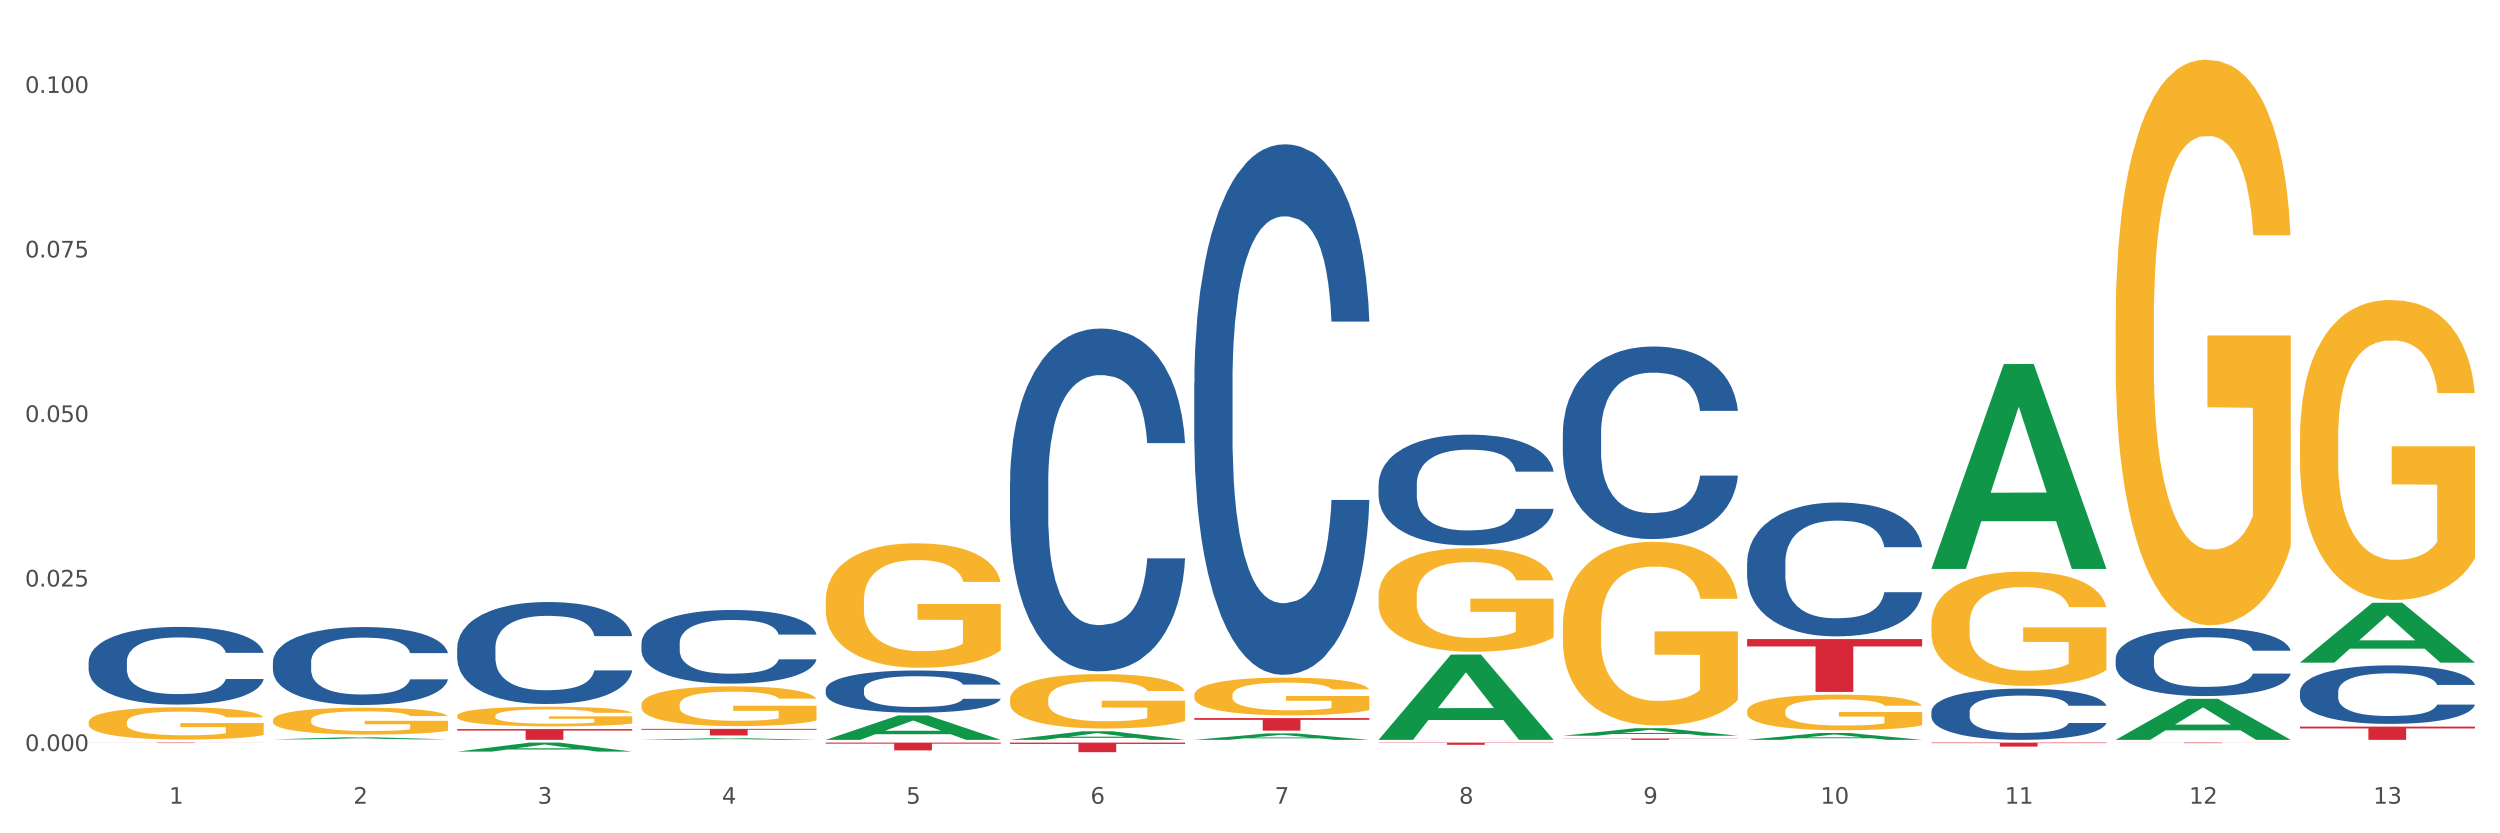 <?xml version="1.0" encoding="utf-8" standalone="no"?>
<!DOCTYPE svg PUBLIC "-//W3C//DTD SVG 1.1//EN"
  "http://www.w3.org/Graphics/SVG/1.1/DTD/svg11.dtd">
<svg xmlns:xlink="http://www.w3.org/1999/xlink" width="1080pt" height="360pt" viewBox="0 0 1080 360" xmlns="http://www.w3.org/2000/svg" version="1.1">
 <rect x="0" y="0" width="1080" height="360" fill="#333333" stroke="none"/>
 <defs>
  <style type="text/css">*{stroke-linejoin: round; stroke-linecap: butt}</style>
 </defs>
 <g id="figure_1">
  <g id="patch_1">
   <path d="M 0 360 
L 1080 360 
L 1080 0 
L 0 0 
z
" style="fill: #ffffff; stroke: #ffffff; stroke-linejoin: miter"/>
  </g>
  <g id="axes_1">
   <g id="matplotlib.axis_1">
    <g id="xtick_1">
     <g id="text_1">
      <!-- 1 -->
      <g style="fill: #4d4d4d" transform="translate(73.043 347.204) scale(0.096 -0.096)">
       <defs>
        <path id="DejaVuSans-31" d="M 794 531 
L 1825 531 
L 1825 4091 
L 703 3866 
L 703 4441 
L 1819 4666 
L 2450 4666 
L 2450 531 
L 3481 531 
L 3481 0 
L 794 0 
L 794 531 
z
" transform="scale(0.016)"/>
       </defs>
       <use xlink:href="#DejaVuSans-31"/>
      </g>
     </g>
    </g>
    <g id="xtick_2">
     <g id="text_2">
      <!-- 2 -->
      <g style="fill: #4d4d4d" transform="translate(152.65 347.204) scale(0.096 -0.096)">
       <defs>
        <path id="DejaVuSans-32" d="M 1228 531 
L 3431 531 
L 3431 0 
L 469 0 
L 469 531 
Q 828 903 1448 1529 
Q 2069 2156 2228 2338 
Q 2531 2678 2651 2914 
Q 2772 3150 2772 3378 
Q 2772 3750 2511 3984 
Q 2250 4219 1831 4219 
Q 1534 4219 1204 4116 
Q 875 4013 500 3803 
L 500 4441 
Q 881 4594 1212 4672 
Q 1544 4750 1819 4750 
Q 2544 4750 2975 4387 
Q 3406 4025 3406 3419 
Q 3406 3131 3298 2873 
Q 3191 2616 2906 2266 
Q 2828 2175 2409 1742 
Q 1991 1309 1228 531 
z
" transform="scale(0.016)"/>
       </defs>
       <use xlink:href="#DejaVuSans-32"/>
      </g>
     </g>
    </g>
    <g id="xtick_3">
     <g id="text_3">
      <!-- 3 -->
      <g style="fill: #4d4d4d" transform="translate(232.258 347.204) scale(0.096 -0.096)">
       <defs>
        <path id="DejaVuSans-33" d="M 2597 2516 
Q 3050 2419 3304 2112 
Q 3559 1806 3559 1356 
Q 3559 666 3084 287 
Q 2609 -91 1734 -91 
Q 1441 -91 1130 -33 
Q 819 25 488 141 
L 488 750 
Q 750 597 1062 519 
Q 1375 441 1716 441 
Q 2309 441 2620 675 
Q 2931 909 2931 1356 
Q 2931 1769 2642 2001 
Q 2353 2234 1838 2234 
L 1294 2234 
L 1294 2753 
L 1863 2753 
Q 2328 2753 2575 2939 
Q 2822 3125 2822 3475 
Q 2822 3834 2567 4026 
Q 2313 4219 1838 4219 
Q 1578 4219 1281 4162 
Q 984 4106 628 3988 
L 628 4550 
Q 988 4650 1302 4700 
Q 1616 4750 1894 4750 
Q 2613 4750 3031 4423 
Q 3450 4097 3450 3541 
Q 3450 3153 3228 2886 
Q 3006 2619 2597 2516 
z
" transform="scale(0.016)"/>
       </defs>
       <use xlink:href="#DejaVuSans-33"/>
      </g>
     </g>
    </g>
    <g id="xtick_4">
     <g id="text_4">
      <!-- 4 -->
      <g style="fill: #4d4d4d" transform="translate(311.865 347.204) scale(0.096 -0.096)">
       <defs>
        <path id="DejaVuSans-34" d="M 2419 4116 
L 825 1625 
L 2419 1625 
L 2419 4116 
z
M 2253 4666 
L 3047 4666 
L 3047 1625 
L 3713 1625 
L 3713 1100 
L 3047 1100 
L 3047 0 
L 2419 0 
L 2419 1100 
L 313 1100 
L 313 1709 
L 2253 4666 
z
" transform="scale(0.016)"/>
       </defs>
       <use xlink:href="#DejaVuSans-34"/>
      </g>
     </g>
    </g>
    <g id="xtick_5">
     <g id="text_5">
      <!-- 5 -->
      <g style="fill: #4d4d4d" transform="translate(391.473 347.204) scale(0.096 -0.096)">
       <defs>
        <path id="DejaVuSans-35" d="M 691 4666 
L 3169 4666 
L 3169 4134 
L 1269 4134 
L 1269 2991 
Q 1406 3038 1543 3061 
Q 1681 3084 1819 3084 
Q 2600 3084 3056 2656 
Q 3513 2228 3513 1497 
Q 3513 744 3044 326 
Q 2575 -91 1722 -91 
Q 1428 -91 1123 -41 
Q 819 9 494 109 
L 494 744 
Q 775 591 1075 516 
Q 1375 441 1709 441 
Q 2250 441 2565 725 
Q 2881 1009 2881 1497 
Q 2881 1984 2565 2268 
Q 2250 2553 1709 2553 
Q 1456 2553 1204 2497 
Q 953 2441 691 2322 
L 691 4666 
z
" transform="scale(0.016)"/>
       </defs>
       <use xlink:href="#DejaVuSans-35"/>
      </g>
     </g>
    </g>
    <g id="xtick_6">
     <g id="text_6">
      <!-- 6 -->
      <g style="fill: #4d4d4d" transform="translate(471.08 347.204) scale(0.096 -0.096)">
       <defs>
        <path id="DejaVuSans-36" d="M 2113 2584 
Q 1688 2584 1439 2293 
Q 1191 2003 1191 1497 
Q 1191 994 1439 701 
Q 1688 409 2113 409 
Q 2538 409 2786 701 
Q 3034 994 3034 1497 
Q 3034 2003 2786 2293 
Q 2538 2584 2113 2584 
z
M 3366 4563 
L 3366 3988 
Q 3128 4100 2886 4159 
Q 2644 4219 2406 4219 
Q 1781 4219 1451 3797 
Q 1122 3375 1075 2522 
Q 1259 2794 1537 2939 
Q 1816 3084 2150 3084 
Q 2853 3084 3261 2657 
Q 3669 2231 3669 1497 
Q 3669 778 3244 343 
Q 2819 -91 2113 -91 
Q 1303 -91 875 529 
Q 447 1150 447 2328 
Q 447 3434 972 4092 
Q 1497 4750 2381 4750 
Q 2619 4750 2861 4703 
Q 3103 4656 3366 4563 
z
" transform="scale(0.016)"/>
       </defs>
       <use xlink:href="#DejaVuSans-36"/>
      </g>
     </g>
    </g>
    <g id="xtick_7">
     <g id="text_7">
      <!-- 7 -->
      <g style="fill: #4d4d4d" transform="translate(550.688 347.204) scale(0.096 -0.096)">
       <defs>
        <path id="DejaVuSans-37" d="M 525 4666 
L 3525 4666 
L 3525 4397 
L 1831 0 
L 1172 0 
L 2766 4134 
L 525 4134 
L 525 4666 
z
" transform="scale(0.016)"/>
       </defs>
       <use xlink:href="#DejaVuSans-37"/>
      </g>
     </g>
    </g>
    <g id="xtick_8">
     <g id="text_8">
      <!-- 8 -->
      <g style="fill: #4d4d4d" transform="translate(630.295 347.204) scale(0.096 -0.096)">
       <defs>
        <path id="DejaVuSans-38" d="M 2034 2216 
Q 1584 2216 1326 1975 
Q 1069 1734 1069 1313 
Q 1069 891 1326 650 
Q 1584 409 2034 409 
Q 2484 409 2743 651 
Q 3003 894 3003 1313 
Q 3003 1734 2745 1975 
Q 2488 2216 2034 2216 
z
M 1403 2484 
Q 997 2584 770 2862 
Q 544 3141 544 3541 
Q 544 4100 942 4425 
Q 1341 4750 2034 4750 
Q 2731 4750 3128 4425 
Q 3525 4100 3525 3541 
Q 3525 3141 3298 2862 
Q 3072 2584 2669 2484 
Q 3125 2378 3379 2068 
Q 3634 1759 3634 1313 
Q 3634 634 3220 271 
Q 2806 -91 2034 -91 
Q 1263 -91 848 271 
Q 434 634 434 1313 
Q 434 1759 690 2068 
Q 947 2378 1403 2484 
z
M 1172 3481 
Q 1172 3119 1398 2916 
Q 1625 2713 2034 2713 
Q 2441 2713 2670 2916 
Q 2900 3119 2900 3481 
Q 2900 3844 2670 4047 
Q 2441 4250 2034 4250 
Q 1625 4250 1398 4047 
Q 1172 3844 1172 3481 
z
" transform="scale(0.016)"/>
       </defs>
       <use xlink:href="#DejaVuSans-38"/>
      </g>
     </g>
    </g>
    <g id="xtick_9">
     <g id="text_9">
      <!-- 9 -->
      <g style="fill: #4d4d4d" transform="translate(709.902 347.204) scale(0.096 -0.096)">
       <defs>
        <path id="DejaVuSans-39" d="M 703 97 
L 703 672 
Q 941 559 1184 500 
Q 1428 441 1663 441 
Q 2288 441 2617 861 
Q 2947 1281 2994 2138 
Q 2813 1869 2534 1725 
Q 2256 1581 1919 1581 
Q 1219 1581 811 2004 
Q 403 2428 403 3163 
Q 403 3881 828 4315 
Q 1253 4750 1959 4750 
Q 2769 4750 3195 4129 
Q 3622 3509 3622 2328 
Q 3622 1225 3098 567 
Q 2575 -91 1691 -91 
Q 1453 -91 1209 -44 
Q 966 3 703 97 
z
M 1959 2075 
Q 2384 2075 2632 2365 
Q 2881 2656 2881 3163 
Q 2881 3666 2632 3958 
Q 2384 4250 1959 4250 
Q 1534 4250 1286 3958 
Q 1038 3666 1038 3163 
Q 1038 2656 1286 2365 
Q 1534 2075 1959 2075 
z
" transform="scale(0.016)"/>
       </defs>
       <use xlink:href="#DejaVuSans-39"/>
      </g>
     </g>
    </g>
    <g id="xtick_10">
     <g id="text_10">
      <!-- 10 -->
      <g style="fill: #4d4d4d" transform="translate(786.456 347.204) scale(0.096 -0.096)">
       <defs>
        <path id="DejaVuSans-30" d="M 2034 4250 
Q 1547 4250 1301 3770 
Q 1056 3291 1056 2328 
Q 1056 1369 1301 889 
Q 1547 409 2034 409 
Q 2525 409 2770 889 
Q 3016 1369 3016 2328 
Q 3016 3291 2770 3770 
Q 2525 4250 2034 4250 
z
M 2034 4750 
Q 2819 4750 3233 4129 
Q 3647 3509 3647 2328 
Q 3647 1150 3233 529 
Q 2819 -91 2034 -91 
Q 1250 -91 836 529 
Q 422 1150 422 2328 
Q 422 3509 836 4129 
Q 1250 4750 2034 4750 
z
" transform="scale(0.016)"/>
       </defs>
       <use xlink:href="#DejaVuSans-31"/>
       <use xlink:href="#DejaVuSans-30" transform="translate(63.623 0)"/>
      </g>
     </g>
    </g>
    <g id="xtick_11">
     <g id="text_11">
      <!-- 11 -->
      <g style="fill: #4d4d4d" transform="translate(866.063 347.204) scale(0.096 -0.096)">
       <use xlink:href="#DejaVuSans-31"/>
       <use xlink:href="#DejaVuSans-31" transform="translate(63.623 0)"/>
      </g>
     </g>
    </g>
    <g id="xtick_12">
     <g id="text_12">
      <!-- 12 -->
      <g style="fill: #4d4d4d" transform="translate(945.671 347.204) scale(0.096 -0.096)">
       <use xlink:href="#DejaVuSans-31"/>
       <use xlink:href="#DejaVuSans-32" transform="translate(63.623 0)"/>
      </g>
     </g>
    </g>
    <g id="xtick_13">
     <g id="text_13">
      <!-- 13 -->
      <g style="fill: #4d4d4d" transform="translate(1025.278 347.204) scale(0.096 -0.096)">
       <use xlink:href="#DejaVuSans-31"/>
       <use xlink:href="#DejaVuSans-33" transform="translate(63.623 0)"/>
      </g>
     </g>
    </g>
    <g id="xtick_14"/>
    <g id="xtick_15"/>
    <g id="xtick_16"/>
    <g id="xtick_17"/>
    <g id="xtick_18"/>
    <g id="xtick_19"/>
    <g id="xtick_20"/>
    <g id="xtick_21"/>
    <g id="xtick_22"/>
    <g id="xtick_23"/>
    <g id="xtick_24"/>
    <g id="xtick_25"/>
   </g>
   <g id="matplotlib.axis_2">
    <g id="ytick_1">
     <g id="text_14">
      <!-- 0.000 -->
      <g style="fill: #4d4d4d" transform="translate(10.8 324.449) scale(0.096 -0.096)">
       <defs>
        <path id="DejaVuSans-2e" d="M 684 794 
L 1344 794 
L 1344 0 
L 684 0 
L 684 794 
z
" transform="scale(0.016)"/>
       </defs>
       <use xlink:href="#DejaVuSans-30"/>
       <use xlink:href="#DejaVuSans-2e" transform="translate(63.623 0)"/>
       <use xlink:href="#DejaVuSans-30" transform="translate(95.41 0)"/>
       <use xlink:href="#DejaVuSans-30" transform="translate(159.033 0)"/>
       <use xlink:href="#DejaVuSans-30" transform="translate(222.656 0)"/>
      </g>
     </g>
    </g>
    <g id="ytick_2">
     <g id="text_15">
      <!-- 0.025 -->
      <g style="fill: #4d4d4d" transform="translate(10.8 253.371) scale(0.096 -0.096)">
       <use xlink:href="#DejaVuSans-30"/>
       <use xlink:href="#DejaVuSans-2e" transform="translate(63.623 0)"/>
       <use xlink:href="#DejaVuSans-30" transform="translate(95.41 0)"/>
       <use xlink:href="#DejaVuSans-32" transform="translate(159.033 0)"/>
       <use xlink:href="#DejaVuSans-35" transform="translate(222.656 0)"/>
      </g>
     </g>
    </g>
    <g id="ytick_3">
     <g id="text_16">
      <!-- 0.050 -->
      <g style="fill: #4d4d4d" transform="translate(10.8 182.293) scale(0.096 -0.096)">
       <use xlink:href="#DejaVuSans-30"/>
       <use xlink:href="#DejaVuSans-2e" transform="translate(63.623 0)"/>
       <use xlink:href="#DejaVuSans-30" transform="translate(95.41 0)"/>
       <use xlink:href="#DejaVuSans-35" transform="translate(159.033 0)"/>
       <use xlink:href="#DejaVuSans-30" transform="translate(222.656 0)"/>
      </g>
     </g>
    </g>
    <g id="ytick_4">
     <g id="text_17">
      <!-- 0.075 -->
      <g style="fill: #4d4d4d" transform="translate(10.8 111.215) scale(0.096 -0.096)">
       <use xlink:href="#DejaVuSans-30"/>
       <use xlink:href="#DejaVuSans-2e" transform="translate(63.623 0)"/>
       <use xlink:href="#DejaVuSans-30" transform="translate(95.41 0)"/>
       <use xlink:href="#DejaVuSans-37" transform="translate(159.033 0)"/>
       <use xlink:href="#DejaVuSans-35" transform="translate(222.656 0)"/>
      </g>
     </g>
    </g>
    <g id="ytick_5">
     <g id="text_18">
      <!-- 0.100 -->
      <g style="fill: #4d4d4d" transform="translate(10.8 40.137) scale(0.096 -0.096)">
       <use xlink:href="#DejaVuSans-30"/>
       <use xlink:href="#DejaVuSans-2e" transform="translate(63.623 0)"/>
       <use xlink:href="#DejaVuSans-31" transform="translate(95.41 0)"/>
       <use xlink:href="#DejaVuSans-30" transform="translate(159.033 0)"/>
       <use xlink:href="#DejaVuSans-30" transform="translate(222.656 0)"/>
      </g>
     </g>
    </g>
    <g id="ytick_6"/>
    <g id="ytick_7"/>
    <g id="ytick_8"/>
    <g id="ytick_9"/>
   </g>
   <g id="PolyCollection_1">
    <path d="M 117.89 319.419 
L 117.968 319.418 
L 149.155 318.519 
L 162.097 318.519 
L 193.518 319.421 
L 178.548 319.421 
L 171.765 319.211 
L 139.565 319.211 
L 139.331 319.214 
L 132.782 319.421 
L 117.89 319.421 
L 117.89 319.419 
L 143.619 319.085 
L 167.711 319.085 
L 155.782 318.711 
L 155.626 318.709 
L 155.47 318.712 
L 143.541 319.085 
L 143.619 319.085 
L 117.89 319.419 
z
" clip-path="url(#p294dee5a27)" style="fill: #109648"/>
    <path d="M 197.498 324.692 
L 197.576 324.689 
L 228.762 320.806 
L 241.705 320.802 
L 273.125 324.7 
L 258.156 324.7 
L 251.373 323.792 
L 219.173 323.792 
L 218.939 323.807 
L 212.39 324.7 
L 197.498 324.7 
L 197.498 324.692 
L 223.227 323.25 
L 247.318 323.247 
L 235.39 321.633 
L 235.234 321.626 
L 235.078 321.637 
L 223.149 323.247 
L 223.227 323.25 
L 197.498 324.692 
z
" clip-path="url(#p294dee5a27)" style="fill: #109648"/>
    <path d="M 277.105 319.621 
L 277.183 319.62 
L 308.37 318.906 
L 321.312 318.905 
L 352.733 319.622 
L 337.763 319.622 
L 330.98 319.455 
L 298.78 319.455 
L 298.546 319.458 
L 291.997 319.622 
L 277.105 319.622 
L 277.105 319.621 
L 302.834 319.356 
L 326.926 319.355 
L 314.997 319.058 
L 314.841 319.057 
L 314.685 319.059 
L 302.756 319.355 
L 302.834 319.356 
L 277.105 319.621 
z
" clip-path="url(#p294dee5a27)" style="fill: #109648"/>
    <path d="M 356.713 319.602 
L 356.791 319.592 
L 387.977 309.065 
L 400.92 309.055 
L 432.34 319.622 
L 417.371 319.622 
L 410.588 317.161 
L 378.388 317.161 
L 378.154 317.201 
L 371.604 319.622 
L 356.713 319.622 
L 356.713 319.602 
L 382.442 315.693 
L 406.533 315.683 
L 394.604 311.308 
L 394.449 311.288 
L 394.293 311.317 
L 382.364 315.683 
L 382.442 315.693 
L 356.713 319.602 
z
" clip-path="url(#p294dee5a27)" style="fill: #109648"/>
    <path d="M 834.358 320.802 
L 909.985 320.802 
L 909.985 321.044 
L 880.236 321.046 
L 880.236 322.546 
L 863.928 322.546 
L 863.928 321.046 
L 834.358 321.044 
L 834.358 320.804 
L 834.358 320.802 
z
" clip-path="url(#p294dee5a27)" style="fill: #d62839"/>
    <path d="M 754.75 276.09 
L 830.378 276.09 
L 830.378 279.261 
L 800.628 279.282 
L 800.628 298.906 
L 784.32 298.906 
L 784.32 279.282 
L 754.75 279.261 
L 754.75 276.111 
L 754.75 276.09 
z
" clip-path="url(#p294dee5a27)" style="fill: #d62839"/>
    <path d="M 993.573 313.901 
L 1069.2 313.901 
L 1069.2 314.696 
L 1039.451 314.702 
L 1039.451 319.622 
L 1023.143 319.622 
L 1023.143 314.702 
L 993.573 314.696 
L 993.573 313.907 
L 993.573 313.901 
z
" clip-path="url(#p294dee5a27)" style="fill: #d62839"/>
    <path d="M 913.965 320.802 
L 989.593 320.802 
L 989.593 320.835 
L 959.843 320.835 
L 959.843 321.039 
L 943.535 321.039 
L 943.535 320.835 
L 913.965 320.835 
L 913.965 320.802 
L 913.965 320.802 
z
" clip-path="url(#p294dee5a27)" style="fill: #d62839"/>
    <path d="M 993.573 286.215 
L 993.651 286.191 
L 1024.837 260.402 
L 1037.78 260.377 
L 1069.2 286.264 
L 1054.231 286.264 
L 1047.447 280.236 
L 1015.247 280.236 
L 1015.014 280.333 
L 1008.464 286.264 
L 993.573 286.264 
L 993.573 286.215 
L 1019.302 276.638 
L 1043.393 276.614 
L 1031.464 265.895 
L 1031.308 265.846 
L 1031.153 265.919 
L 1019.224 276.614 
L 1019.302 276.638 
L 993.573 286.215 
z
" clip-path="url(#p294dee5a27)" style="fill: #109648"/>
    <path d="M 913.965 319.589 
L 914.043 319.572 
L 945.23 301.898 
L 958.172 301.882 
L 989.593 319.622 
L 974.623 319.622 
L 967.84 315.491 
L 935.64 315.491 
L 935.406 315.558 
L 928.857 319.622 
L 913.965 319.622 
L 913.965 319.589 
L 939.694 313.026 
L 963.786 313.009 
L 951.857 305.663 
L 951.701 305.63 
L 951.545 305.68 
L 939.616 313.009 
L 939.694 313.026 
L 913.965 319.589 
z
" clip-path="url(#p294dee5a27)" style="fill: #109648"/>
    <path d="M 356.713 320.802 
L 432.34 320.802 
L 432.34 321.271 
L 402.591 321.275 
L 402.591 324.179 
L 386.283 324.179 
L 386.283 321.275 
L 356.713 321.271 
L 356.713 320.805 
L 356.713 320.802 
z
" clip-path="url(#p294dee5a27)" style="fill: #d62839"/>
    <path d="M 277.105 314.862 
L 352.733 314.862 
L 352.733 315.26 
L 322.984 315.263 
L 322.984 317.725 
L 306.675 317.725 
L 306.675 315.263 
L 277.105 315.26 
L 277.105 314.865 
L 277.105 314.862 
z
" clip-path="url(#p294dee5a27)" style="fill: #d62839"/>
    <path d="M 595.535 320.802 
L 671.163 320.802 
L 671.163 320.935 
L 641.413 320.936 
L 641.413 321.755 
L 625.105 321.755 
L 625.105 320.936 
L 595.535 320.935 
L 595.535 320.803 
L 595.535 320.802 
z
" clip-path="url(#p294dee5a27)" style="fill: #d62839"/>
    <path d="M 675.143 319.014 
L 750.77 319.014 
L 750.77 319.098 
L 721.021 319.099 
L 721.021 319.622 
L 704.713 319.622 
L 704.713 319.099 
L 675.143 319.098 
L 675.143 319.014 
L 675.143 319.014 
z
" clip-path="url(#p294dee5a27)" style="fill: #d62839"/>
    <path d="M 515.928 310.211 
L 591.555 310.211 
L 591.555 310.967 
L 561.806 310.972 
L 561.806 315.652 
L 545.498 315.652 
L 545.498 310.972 
L 515.928 310.967 
L 515.928 310.216 
L 515.928 310.211 
z
" clip-path="url(#p294dee5a27)" style="fill: #d62839"/>
    <path d="M 436.32 320.802 
L 511.948 320.802 
L 511.948 321.379 
L 482.199 321.382 
L 482.199 324.95 
L 465.89 324.95 
L 465.89 321.382 
L 436.32 321.379 
L 436.32 320.806 
L 436.32 320.802 
z
" clip-path="url(#p294dee5a27)" style="fill: #d62839"/>
    <path d="M 38.283 312 
L 38.372 311.988 
L 38.372 311.529 
L 38.551 311.135 
L 39.444 310.181 
L 40.783 309.392 
L 41.765 308.972 
L 42.747 308.629 
L 43.908 308.285 
L 45.337 307.929 
L 47.926 307.407 
L 49.533 307.14 
L 51.498 306.86 
L 55.069 306.453 
L 57.659 306.224 
L 60.337 306.033 
L 64.712 305.804 
L 67.57 305.702 
L 70.605 305.626 
L 74.266 305.575 
L 77.034 305.562 
L 83.106 305.601 
L 88.284 305.715 
L 90.784 305.804 
L 93.999 305.957 
L 95.695 306.059 
L 98.463 306.262 
L 101.32 306.529 
L 103.285 306.758 
L 106.231 307.191 
L 108.464 307.624 
L 110.517 308.158 
L 111.589 308.527 
L 112.392 308.87 
L 113.107 309.265 
L 113.821 309.888 
L 97.749 309.888 
L 97.124 309.443 
L 96.142 309.023 
L 94.713 308.616 
L 93.463 308.361 
L 91.32 308.043 
L 89.356 307.84 
L 87.302 307.687 
L 84.802 307.56 
L 82.838 307.496 
L 80.07 307.445 
L 74.623 307.458 
L 70.962 307.56 
L 68.462 307.687 
L 66.855 307.802 
L 65.427 307.929 
L 63.819 308.107 
L 61.944 308.374 
L 60.605 308.616 
L 59.266 308.921 
L 58.194 309.227 
L 57.212 309.583 
L 56.409 309.965 
L 55.783 310.359 
L 55.248 310.842 
L 54.801 311.644 
L 54.801 313.387 
L 54.98 313.781 
L 55.426 314.303 
L 55.962 314.697 
L 56.855 315.168 
L 57.659 315.486 
L 59.176 315.944 
L 60.873 316.326 
L 62.212 316.568 
L 63.552 316.771 
L 65.873 317.051 
L 68.462 317.28 
L 70.695 317.42 
L 73.73 317.547 
L 75.784 317.598 
L 77.57 317.624 
L 81.945 317.624 
L 85.07 317.586 
L 88.552 317.497 
L 91.231 317.382 
L 93.463 317.242 
L 95.963 317.013 
L 97.57 316.797 
L 97.57 314.138 
L 77.927 314.125 
L 77.927 312.356 
L 113.91 312.356 
L 113.91 317.547 
L 112.392 317.815 
L 110.696 318.056 
L 108.91 318.273 
L 106.231 318.54 
L 103.017 318.794 
L 100.16 318.972 
L 97.124 319.125 
L 93.552 319.265 
L 88.909 319.392 
L 86.052 319.443 
L 82.481 319.481 
L 78.284 319.494 
L 74.623 319.469 
L 71.052 319.405 
L 67.302 319.29 
L 63.641 319.125 
L 60.873 318.96 
L 58.105 318.756 
L 55.158 318.489 
L 52.837 318.234 
L 51.051 318.005 
L 49.087 317.713 
L 46.944 317.331 
L 45.337 316.988 
L 43.908 316.631 
L 42.39 316.173 
L 41.319 315.779 
L 40.247 315.283 
L 39.622 314.914 
L 38.908 314.341 
L 38.372 313.54 
L 38.283 312 
z
" clip-path="url(#p294dee5a27)" style="fill: #f7b32b"/>
    <path d="M 117.89 311.1 
L 117.98 311.09 
L 117.98 310.709 
L 118.158 310.38 
L 119.051 309.586 
L 120.391 308.929 
L 121.373 308.58 
L 122.355 308.294 
L 123.516 308.008 
L 124.944 307.711 
L 127.534 307.277 
L 129.141 307.055 
L 131.105 306.822 
L 134.677 306.483 
L 137.266 306.292 
L 139.945 306.133 
L 144.32 305.943 
L 147.177 305.858 
L 150.213 305.794 
L 153.874 305.752 
L 156.642 305.741 
L 162.713 305.773 
L 167.892 305.868 
L 170.392 305.943 
L 173.606 306.07 
L 175.303 306.154 
L 178.071 306.324 
L 180.928 306.546 
L 182.892 306.737 
L 185.839 307.097 
L 188.071 307.457 
L 190.125 307.902 
L 191.196 308.209 
L 192 308.495 
L 192.714 308.823 
L 193.428 309.342 
L 177.356 309.342 
L 176.731 308.972 
L 175.749 308.622 
L 174.321 308.283 
L 173.071 308.071 
L 170.928 307.807 
L 168.963 307.637 
L 166.91 307.51 
L 164.41 307.404 
L 162.445 307.351 
L 159.677 307.309 
L 154.231 307.319 
L 150.57 307.404 
L 148.07 307.51 
L 146.463 307.605 
L 145.034 307.711 
L 143.427 307.86 
L 141.552 308.082 
L 140.213 308.283 
L 138.873 308.537 
L 137.802 308.792 
L 136.82 309.088 
L 136.016 309.406 
L 135.391 309.734 
L 134.855 310.137 
L 134.409 310.804 
L 134.409 312.255 
L 134.587 312.583 
L 135.034 313.017 
L 135.57 313.346 
L 136.462 313.737 
L 137.266 314.002 
L 138.784 314.384 
L 140.48 314.701 
L 141.82 314.902 
L 143.159 315.072 
L 145.481 315.305 
L 148.07 315.496 
L 150.302 315.612 
L 153.338 315.718 
L 155.392 315.76 
L 157.177 315.782 
L 161.552 315.782 
L 164.678 315.75 
L 168.16 315.676 
L 170.838 315.58 
L 173.071 315.464 
L 175.571 315.273 
L 177.178 315.093 
L 177.178 312.88 
L 157.534 312.869 
L 157.534 311.397 
L 193.518 311.397 
L 193.518 315.718 
L 192 315.94 
L 190.303 316.142 
L 188.517 316.322 
L 185.839 316.544 
L 182.624 316.756 
L 179.767 316.904 
L 176.731 317.031 
L 173.16 317.148 
L 168.517 317.254 
L 165.66 317.296 
L 162.088 317.328 
L 157.892 317.338 
L 154.231 317.317 
L 150.659 317.264 
L 146.909 317.169 
L 143.248 317.031 
L 140.48 316.894 
L 137.712 316.724 
L 134.766 316.502 
L 132.444 316.29 
L 130.659 316.099 
L 128.694 315.856 
L 126.551 315.538 
L 124.944 315.252 
L 123.516 314.955 
L 121.998 314.574 
L 120.926 314.246 
L 119.855 313.833 
L 119.23 313.526 
L 118.516 313.049 
L 117.98 312.382 
L 117.89 311.1 
z
" clip-path="url(#p294dee5a27)" style="fill: #f7b32b"/>
    <path d="M 993.573 298.801 
L 993.662 298.778 
L 993.662 298.132 
L 993.93 297.255 
L 994.914 295.639 
L 996.165 294.415 
L 998.311 292.984 
L 999.473 292.384 
L 1000.993 291.715 
L 1004.121 290.63 
L 1007.697 289.706 
L 1010.2 289.198 
L 1012.077 288.875 
L 1016.279 288.298 
L 1018.693 288.044 
L 1021.196 287.836 
L 1023.341 287.698 
L 1026.917 287.536 
L 1029.777 287.467 
L 1033.085 287.444 
L 1035.856 287.467 
L 1039.521 287.559 
L 1044.885 287.836 
L 1046.941 287.998 
L 1049.712 288.275 
L 1052.573 288.644 
L 1054.897 289.014 
L 1057.579 289.545 
L 1060.35 290.237 
L 1063.032 291.114 
L 1064.909 291.922 
L 1066.429 292.776 
L 1067.77 293.815 
L 1068.753 294.946 
L 1069.2 295.893 
L 1052.841 295.893 
L 1052.394 295.039 
L 1051.5 294.115 
L 1050.606 293.492 
L 1049.623 292.984 
L 1048.103 292.407 
L 1046.762 292.038 
L 1044.527 291.599 
L 1042.471 291.322 
L 1040.773 291.161 
L 1038.717 291.022 
L 1034.336 290.884 
L 1031.208 290.884 
L 1029.241 290.93 
L 1026.827 291.045 
L 1024.771 291.207 
L 1022.358 291.484 
L 1020.48 291.784 
L 1018.603 292.176 
L 1017.53 292.453 
L 1015.921 292.961 
L 1014.849 293.377 
L 1013.418 294.092 
L 1012.614 294.6 
L 1011.183 295.916 
L 1010.558 296.885 
L 1010.29 297.555 
L 1010.111 298.294 
L 1010.111 301.895 
L 1010.647 303.511 
L 1011.094 304.203 
L 1011.809 304.988 
L 1013.15 306.004 
L 1015.117 306.996 
L 1017.173 307.712 
L 1018.871 308.15 
L 1020.48 308.474 
L 1022.089 308.728 
L 1024.056 308.958 
L 1025.665 309.097 
L 1028.079 309.235 
L 1030.939 309.305 
L 1033.174 309.305 
L 1037.733 309.189 
L 1039.789 309.074 
L 1041.756 308.912 
L 1043.902 308.658 
L 1045.6 308.381 
L 1046.583 308.174 
L 1048.192 307.735 
L 1049.444 307.273 
L 1050.517 306.742 
L 1051.232 306.281 
L 1052.036 305.588 
L 1052.662 304.803 
L 1052.841 304.388 
L 1069.2 304.388 
L 1068.842 305.219 
L 1068.217 306.027 
L 1066.965 307.112 
L 1065.982 307.735 
L 1064.462 308.497 
L 1062.853 309.143 
L 1060.618 309.859 
L 1058.562 310.39 
L 1056.417 310.851 
L 1054.092 311.267 
L 1049.891 311.844 
L 1048.371 312.006 
L 1045.153 312.283 
L 1042.65 312.444 
L 1038.985 312.606 
L 1035.23 312.698 
L 1031.297 312.721 
L 1027.811 312.675 
L 1023.967 312.536 
L 1021.553 312.398 
L 1018.871 312.19 
L 1015.743 311.867 
L 1012.793 311.475 
L 1010.021 311.013 
L 1007.429 310.482 
L 1005.015 309.882 
L 1001.887 308.889 
L 999.562 307.92 
L 997.864 307.019 
L 996.702 306.258 
L 995.54 305.288 
L 994.914 304.619 
L 993.93 303.003 
L 993.573 301.502 
L 993.573 298.801 
z
" clip-path="url(#p294dee5a27)" style="fill: #255c99"/>
    <path d="M 436.32 302.078 
L 436.41 302.057 
L 436.41 301.284 
L 436.588 300.618 
L 437.481 299.008 
L 438.821 297.676 
L 439.803 296.968 
L 440.785 296.388 
L 441.946 295.808 
L 443.374 295.207 
L 445.964 294.327 
L 447.571 293.876 
L 449.535 293.404 
L 453.107 292.717 
L 455.696 292.33 
L 458.375 292.008 
L 462.75 291.621 
L 465.607 291.45 
L 468.643 291.321 
L 472.304 291.235 
L 475.072 291.214 
L 481.143 291.278 
L 486.322 291.471 
L 488.822 291.621 
L 492.036 291.879 
L 493.733 292.051 
L 496.501 292.394 
L 499.358 292.845 
L 501.322 293.232 
L 504.269 293.962 
L 506.501 294.692 
L 508.555 295.594 
L 509.626 296.216 
L 510.43 296.796 
L 511.144 297.462 
L 511.858 298.514 
L 495.786 298.514 
L 495.161 297.762 
L 494.179 297.054 
L 492.751 296.367 
L 491.501 295.937 
L 489.358 295.4 
L 487.393 295.057 
L 485.34 294.799 
L 482.84 294.585 
L 480.875 294.477 
L 478.107 294.391 
L 472.661 294.413 
L 469 294.585 
L 466.5 294.799 
L 464.893 294.993 
L 463.464 295.207 
L 461.857 295.508 
L 459.982 295.959 
L 458.643 296.367 
L 457.303 296.882 
L 456.232 297.397 
L 455.25 297.999 
L 454.446 298.643 
L 453.821 299.308 
L 453.285 300.124 
L 452.839 301.477 
L 452.839 304.418 
L 453.017 305.084 
L 453.464 305.964 
L 454 306.63 
L 454.892 307.425 
L 455.696 307.961 
L 457.214 308.734 
L 458.91 309.378 
L 460.25 309.786 
L 461.589 310.13 
L 463.911 310.602 
L 466.5 310.989 
L 468.732 311.225 
L 471.768 311.44 
L 473.822 311.526 
L 475.607 311.569 
L 479.982 311.569 
L 483.107 311.504 
L 486.59 311.354 
L 489.268 311.161 
L 491.501 310.924 
L 494.001 310.538 
L 495.608 310.173 
L 495.608 305.685 
L 475.964 305.664 
L 475.964 302.679 
L 511.948 302.679 
L 511.948 311.44 
L 510.43 311.891 
L 508.733 312.299 
L 506.947 312.664 
L 504.269 313.114 
L 501.054 313.544 
L 498.197 313.844 
L 495.161 314.102 
L 491.59 314.338 
L 486.947 314.553 
L 484.09 314.639 
L 480.518 314.703 
L 476.322 314.725 
L 472.661 314.682 
L 469.089 314.575 
L 465.339 314.381 
L 461.678 314.102 
L 458.91 313.823 
L 456.142 313.479 
L 453.196 313.029 
L 450.874 312.599 
L 449.089 312.213 
L 447.124 311.719 
L 444.981 311.075 
L 443.374 310.495 
L 441.946 309.894 
L 440.428 309.121 
L 439.356 308.455 
L 438.285 307.618 
L 437.66 306.995 
L 436.945 306.029 
L 436.41 304.676 
L 436.32 302.078 
z
" clip-path="url(#p294dee5a27)" style="fill: #f7b32b"/>
    <path d="M 515.928 300.251 
L 516.017 300.236 
L 516.017 299.699 
L 516.196 299.237 
L 517.089 298.119 
L 518.428 297.195 
L 519.41 296.703 
L 520.392 296.301 
L 521.553 295.898 
L 522.982 295.481 
L 525.571 294.87 
L 527.178 294.557 
L 529.143 294.229 
L 532.714 293.752 
L 535.303 293.484 
L 537.982 293.26 
L 542.357 292.992 
L 545.214 292.873 
L 548.25 292.783 
L 551.911 292.723 
L 554.679 292.709 
L 560.751 292.753 
L 565.929 292.887 
L 568.429 292.992 
L 571.644 293.171 
L 573.34 293.29 
L 576.108 293.528 
L 578.965 293.841 
L 580.93 294.11 
L 583.876 294.617 
L 586.108 295.123 
L 588.162 295.749 
L 589.234 296.182 
L 590.037 296.584 
L 590.751 297.046 
L 591.466 297.777 
L 575.394 297.777 
L 574.769 297.255 
L 573.787 296.763 
L 572.358 296.286 
L 571.108 295.988 
L 568.965 295.615 
L 567.001 295.377 
L 564.947 295.198 
L 562.447 295.049 
L 560.483 294.974 
L 557.715 294.915 
L 552.268 294.93 
L 548.607 295.049 
L 546.107 295.198 
L 544.5 295.332 
L 543.072 295.481 
L 541.464 295.69 
L 539.589 296.003 
L 538.25 296.286 
L 536.911 296.644 
L 535.839 297.001 
L 534.857 297.419 
L 534.053 297.866 
L 533.428 298.328 
L 532.893 298.895 
L 532.446 299.834 
L 532.446 301.876 
L 532.625 302.338 
L 533.071 302.949 
L 533.607 303.411 
L 534.5 303.963 
L 535.303 304.335 
L 536.821 304.872 
L 538.518 305.319 
L 539.857 305.602 
L 541.197 305.841 
L 543.518 306.169 
L 546.107 306.437 
L 548.34 306.601 
L 551.375 306.75 
L 553.429 306.81 
L 555.215 306.839 
L 559.59 306.839 
L 562.715 306.795 
L 566.197 306.69 
L 568.876 306.556 
L 571.108 306.392 
L 573.608 306.124 
L 575.215 305.87 
L 575.215 302.755 
L 555.572 302.74 
L 555.572 300.668 
L 591.555 300.668 
L 591.555 306.75 
L 590.037 307.063 
L 588.341 307.346 
L 586.555 307.6 
L 583.876 307.913 
L 580.662 308.211 
L 577.805 308.419 
L 574.769 308.598 
L 571.197 308.762 
L 566.554 308.911 
L 563.697 308.971 
L 560.126 309.016 
L 555.929 309.031 
L 552.268 309.001 
L 548.697 308.926 
L 544.947 308.792 
L 541.286 308.598 
L 538.518 308.404 
L 535.75 308.166 
L 532.803 307.853 
L 530.482 307.555 
L 528.696 307.287 
L 526.732 306.944 
L 524.589 306.497 
L 522.982 306.094 
L 521.553 305.677 
L 520.035 305.14 
L 518.964 304.678 
L 517.892 304.097 
L 517.267 303.664 
L 516.553 302.994 
L 516.017 302.055 
L 515.928 300.251 
z
" clip-path="url(#p294dee5a27)" style="fill: #f7b32b"/>
    <path d="M 197.498 309.226 
L 197.587 309.218 
L 197.587 308.94 
L 197.766 308.7 
L 198.659 308.119 
L 199.998 307.639 
L 200.98 307.384 
L 201.962 307.175 
L 203.123 306.966 
L 204.552 306.749 
L 207.141 306.432 
L 208.748 306.269 
L 210.713 306.099 
L 214.284 305.851 
L 216.874 305.712 
L 219.552 305.596 
L 223.927 305.456 
L 226.785 305.395 
L 229.82 305.348 
L 233.481 305.317 
L 236.249 305.309 
L 242.321 305.333 
L 247.499 305.402 
L 249.999 305.456 
L 253.214 305.549 
L 254.91 305.611 
L 257.678 305.735 
L 260.535 305.898 
L 262.5 306.037 
L 265.446 306.3 
L 267.679 306.563 
L 269.732 306.888 
L 270.804 307.113 
L 271.607 307.322 
L 272.322 307.562 
L 273.036 307.941 
L 256.964 307.941 
L 256.339 307.67 
L 255.357 307.415 
L 253.928 307.167 
L 252.678 307.012 
L 250.535 306.819 
L 248.571 306.695 
L 246.517 306.602 
L 244.017 306.525 
L 242.053 306.486 
L 239.285 306.455 
L 233.838 306.463 
L 230.177 306.525 
L 227.677 306.602 
L 226.07 306.672 
L 224.642 306.749 
L 223.034 306.858 
L 221.159 307.02 
L 219.82 307.167 
L 218.481 307.353 
L 217.409 307.539 
L 216.427 307.755 
L 215.623 307.988 
L 214.998 308.228 
L 214.463 308.522 
L 214.016 309.009 
L 214.016 310.07 
L 214.195 310.31 
L 214.641 310.627 
L 215.177 310.867 
L 216.07 311.153 
L 216.874 311.347 
L 218.391 311.626 
L 220.088 311.858 
L 221.427 312.005 
L 222.767 312.129 
L 225.088 312.299 
L 227.677 312.438 
L 229.91 312.524 
L 232.945 312.601 
L 234.999 312.632 
L 236.785 312.647 
L 241.16 312.647 
L 244.285 312.624 
L 247.767 312.57 
L 250.446 312.5 
L 252.678 312.415 
L 255.178 312.276 
L 256.785 312.144 
L 256.785 310.526 
L 237.142 310.519 
L 237.142 309.443 
L 273.125 309.443 
L 273.125 312.601 
L 271.607 312.763 
L 269.911 312.911 
L 268.125 313.042 
L 265.446 313.205 
L 262.232 313.359 
L 259.375 313.468 
L 256.339 313.561 
L 252.767 313.646 
L 248.124 313.723 
L 245.267 313.754 
L 241.696 313.777 
L 237.499 313.785 
L 233.838 313.77 
L 230.267 313.731 
L 226.517 313.661 
L 222.856 313.561 
L 220.088 313.46 
L 217.32 313.336 
L 214.373 313.174 
L 212.052 313.019 
L 210.266 312.88 
L 208.302 312.702 
L 206.159 312.469 
L 204.552 312.26 
L 203.123 312.044 
L 201.605 311.765 
L 200.534 311.525 
L 199.462 311.223 
L 198.837 310.999 
L 198.123 310.65 
L 197.587 310.163 
L 197.498 309.226 
z
" clip-path="url(#p294dee5a27)" style="fill: #f7b32b"/>
    <path d="M 356.713 259.554 
L 356.802 259.504 
L 356.802 257.737 
L 356.981 256.214 
L 357.874 252.531 
L 359.213 249.487 
L 360.195 247.866 
L 361.177 246.541 
L 362.338 245.215 
L 363.767 243.84 
L 366.356 241.826 
L 367.963 240.795 
L 369.928 239.715 
L 373.499 238.144 
L 376.089 237.26 
L 378.767 236.523 
L 383.142 235.639 
L 385.999 235.246 
L 389.035 234.952 
L 392.696 234.755 
L 395.464 234.706 
L 401.536 234.853 
L 406.714 235.295 
L 409.214 235.639 
L 412.429 236.228 
L 414.125 236.621 
L 416.893 237.407 
L 419.75 238.438 
L 421.715 239.322 
L 424.661 240.992 
L 426.893 242.661 
L 428.947 244.724 
L 430.019 246.148 
L 430.822 247.474 
L 431.536 248.996 
L 432.251 251.402 
L 416.179 251.402 
L 415.554 249.683 
L 414.572 248.063 
L 413.143 246.491 
L 411.893 245.509 
L 409.75 244.282 
L 407.786 243.496 
L 405.732 242.907 
L 403.232 242.416 
L 401.268 242.17 
L 398.5 241.974 
L 393.053 242.023 
L 389.392 242.416 
L 386.892 242.907 
L 385.285 243.349 
L 383.857 243.84 
L 382.249 244.527 
L 380.374 245.558 
L 379.035 246.491 
L 377.696 247.67 
L 376.624 248.849 
L 375.642 250.224 
L 374.838 251.697 
L 374.213 253.219 
L 373.678 255.085 
L 373.231 258.179 
L 373.231 264.906 
L 373.41 266.428 
L 373.856 268.442 
L 374.392 269.964 
L 375.285 271.781 
L 376.089 273.009 
L 377.606 274.776 
L 379.303 276.25 
L 380.642 277.183 
L 381.982 277.968 
L 384.303 279.049 
L 386.892 279.932 
L 389.125 280.473 
L 392.16 280.964 
L 394.214 281.16 
L 396 281.258 
L 400.375 281.258 
L 403.5 281.111 
L 406.982 280.767 
L 409.661 280.325 
L 411.893 279.785 
L 414.393 278.901 
L 416 278.066 
L 416 267.803 
L 396.357 267.754 
L 396.357 260.929 
L 432.34 260.929 
L 432.34 280.964 
L 430.822 281.995 
L 429.126 282.928 
L 427.34 283.763 
L 424.661 284.794 
L 421.447 285.776 
L 418.59 286.463 
L 415.554 287.053 
L 411.982 287.593 
L 407.339 288.084 
L 404.482 288.28 
L 400.911 288.428 
L 396.714 288.477 
L 393.053 288.379 
L 389.482 288.133 
L 385.732 287.691 
L 382.071 287.053 
L 379.303 286.414 
L 376.535 285.629 
L 373.588 284.597 
L 371.267 283.615 
L 369.481 282.731 
L 367.517 281.602 
L 365.374 280.129 
L 363.767 278.803 
L 362.338 277.428 
L 360.82 275.66 
L 359.749 274.138 
L 358.677 272.223 
L 358.052 270.799 
L 357.338 268.589 
L 356.802 265.495 
L 356.713 259.554 
z
" clip-path="url(#p294dee5a27)" style="fill: #f7b32b"/>
    <path d="M 277.105 304.44 
L 277.195 304.424 
L 277.195 303.86 
L 277.373 303.373 
L 278.266 302.196 
L 279.606 301.224 
L 280.588 300.706 
L 281.57 300.282 
L 282.731 299.858 
L 284.159 299.419 
L 286.749 298.776 
L 288.356 298.446 
L 290.32 298.101 
L 293.892 297.599 
L 296.481 297.317 
L 299.16 297.081 
L 303.535 296.799 
L 306.392 296.673 
L 309.428 296.579 
L 313.089 296.516 
L 315.857 296.501 
L 321.928 296.548 
L 327.107 296.689 
L 329.607 296.799 
L 332.821 296.987 
L 334.518 297.113 
L 337.286 297.364 
L 340.143 297.693 
L 342.107 297.976 
L 345.054 298.509 
L 347.286 299.043 
L 349.34 299.702 
L 350.411 300.157 
L 351.215 300.58 
L 351.929 301.067 
L 352.643 301.835 
L 336.571 301.835 
L 335.946 301.286 
L 334.964 300.768 
L 333.536 300.266 
L 332.286 299.953 
L 330.143 299.56 
L 328.178 299.309 
L 326.125 299.121 
L 323.625 298.964 
L 321.66 298.886 
L 318.892 298.823 
L 313.446 298.839 
L 309.785 298.964 
L 307.285 299.121 
L 305.678 299.262 
L 304.249 299.419 
L 302.642 299.639 
L 300.767 299.968 
L 299.428 300.266 
L 298.088 300.643 
L 297.017 301.02 
L 296.035 301.459 
L 295.231 301.93 
L 294.606 302.416 
L 294.07 303.012 
L 293.624 304.001 
L 293.624 306.15 
L 293.802 306.637 
L 294.249 307.28 
L 294.785 307.767 
L 295.677 308.347 
L 296.481 308.739 
L 297.999 309.304 
L 299.695 309.775 
L 301.035 310.073 
L 302.374 310.324 
L 304.696 310.669 
L 307.285 310.952 
L 309.517 311.124 
L 312.553 311.281 
L 314.607 311.344 
L 316.392 311.375 
L 320.767 311.375 
L 323.892 311.328 
L 327.375 311.219 
L 330.053 311.077 
L 332.286 310.905 
L 334.786 310.622 
L 336.393 310.356 
L 336.393 307.076 
L 316.749 307.06 
L 316.749 304.879 
L 352.733 304.879 
L 352.733 311.281 
L 351.215 311.611 
L 349.518 311.909 
L 347.732 312.176 
L 345.054 312.505 
L 341.839 312.819 
L 338.982 313.039 
L 335.946 313.227 
L 332.375 313.4 
L 327.732 313.556 
L 324.875 313.619 
L 321.303 313.666 
L 317.107 313.682 
L 313.446 313.651 
L 309.874 313.572 
L 306.124 313.431 
L 302.463 313.227 
L 299.695 313.023 
L 296.927 312.772 
L 293.981 312.442 
L 291.659 312.129 
L 289.874 311.846 
L 287.909 311.485 
L 285.766 311.015 
L 284.159 310.591 
L 282.731 310.152 
L 281.213 309.587 
L 280.141 309.1 
L 279.07 308.488 
L 278.445 308.033 
L 277.73 307.327 
L 277.195 306.339 
L 277.105 304.44 
z
" clip-path="url(#p294dee5a27)" style="fill: #f7b32b"/>
    <path d="M 675.143 270.722 
L 675.232 270.65 
L 675.232 268.041 
L 675.411 265.795 
L 676.304 260.36 
L 677.643 255.867 
L 678.625 253.476 
L 679.607 251.52 
L 680.768 249.563 
L 682.197 247.534 
L 684.786 244.563 
L 686.393 243.041 
L 688.358 241.447 
L 691.929 239.128 
L 694.518 237.824 
L 697.197 236.737 
L 701.572 235.433 
L 704.429 234.853 
L 707.465 234.418 
L 711.126 234.128 
L 713.894 234.056 
L 719.966 234.273 
L 725.144 234.926 
L 727.644 235.433 
L 730.859 236.302 
L 732.555 236.882 
L 735.323 238.041 
L 738.18 239.563 
L 740.145 240.868 
L 743.091 243.331 
L 745.323 245.795 
L 747.377 248.838 
L 748.449 250.94 
L 749.252 252.896 
L 749.966 255.143 
L 750.681 258.693 
L 734.609 258.693 
L 733.984 256.157 
L 733.002 253.766 
L 731.573 251.447 
L 730.323 249.998 
L 728.18 248.186 
L 726.216 247.027 
L 724.162 246.157 
L 721.662 245.433 
L 719.698 245.07 
L 716.93 244.781 
L 711.483 244.853 
L 707.822 245.433 
L 705.322 246.157 
L 703.715 246.809 
L 702.287 247.534 
L 700.679 248.549 
L 698.804 250.07 
L 697.465 251.447 
L 696.126 253.186 
L 695.054 254.925 
L 694.072 256.954 
L 693.268 259.128 
L 692.643 261.375 
L 692.108 264.128 
L 691.661 268.693 
L 691.661 278.621 
L 691.84 280.867 
L 692.286 283.838 
L 692.822 286.084 
L 693.715 288.766 
L 694.518 290.577 
L 696.036 293.186 
L 697.733 295.36 
L 699.072 296.736 
L 700.411 297.896 
L 702.733 299.49 
L 705.322 300.794 
L 707.555 301.591 
L 710.59 302.316 
L 712.644 302.606 
L 714.43 302.751 
L 718.805 302.751 
L 721.93 302.533 
L 725.412 302.026 
L 728.091 301.374 
L 730.323 300.577 
L 732.823 299.273 
L 734.43 298.041 
L 734.43 282.896 
L 714.787 282.824 
L 714.787 272.751 
L 750.77 272.751 
L 750.77 302.316 
L 749.252 303.838 
L 747.556 305.215 
L 745.77 306.446 
L 743.091 307.968 
L 739.877 309.417 
L 737.02 310.432 
L 733.984 311.301 
L 730.412 312.099 
L 725.769 312.823 
L 722.912 313.113 
L 719.341 313.33 
L 715.144 313.403 
L 711.483 313.258 
L 707.912 312.896 
L 704.162 312.244 
L 700.501 311.301 
L 697.733 310.359 
L 694.965 309.2 
L 692.018 307.678 
L 689.697 306.229 
L 687.911 304.925 
L 685.947 303.258 
L 683.804 301.084 
L 682.197 299.128 
L 680.768 297.099 
L 679.25 294.49 
L 678.179 292.244 
L 677.107 289.418 
L 676.482 287.316 
L 675.768 284.055 
L 675.232 279.49 
L 675.143 270.722 
z
" clip-path="url(#p294dee5a27)" style="fill: #f7b32b"/>
    <path d="M 595.535 257.477 
L 595.625 257.436 
L 595.625 255.964 
L 595.803 254.697 
L 596.696 251.63 
L 598.036 249.095 
L 599.018 247.746 
L 600 246.642 
L 601.161 245.538 
L 602.589 244.393 
L 605.179 242.716 
L 606.786 241.857 
L 608.75 240.958 
L 612.322 239.649 
L 614.911 238.913 
L 617.59 238.3 
L 621.965 237.564 
L 624.822 237.237 
L 627.858 236.992 
L 631.519 236.828 
L 634.287 236.787 
L 640.358 236.91 
L 645.537 237.278 
L 648.037 237.564 
L 651.251 238.055 
L 652.948 238.382 
L 655.716 239.036 
L 658.573 239.895 
L 660.537 240.631 
L 663.484 242.021 
L 665.716 243.411 
L 667.77 245.129 
L 668.841 246.314 
L 669.645 247.418 
L 670.359 248.686 
L 671.073 250.69 
L 655.001 250.69 
L 654.376 249.258 
L 653.394 247.909 
L 651.966 246.601 
L 650.716 245.783 
L 648.573 244.761 
L 646.608 244.106 
L 644.555 243.616 
L 642.055 243.207 
L 640.09 243.002 
L 637.322 242.839 
L 631.876 242.88 
L 628.215 243.207 
L 625.715 243.616 
L 624.108 243.984 
L 622.679 244.393 
L 621.072 244.965 
L 619.197 245.824 
L 617.857 246.601 
L 616.518 247.582 
L 615.447 248.563 
L 614.465 249.708 
L 613.661 250.935 
L 613.036 252.203 
L 612.5 253.756 
L 612.054 256.332 
L 612.054 261.934 
L 612.232 263.202 
L 612.679 264.878 
L 613.214 266.146 
L 614.107 267.659 
L 614.911 268.681 
L 616.429 270.153 
L 618.125 271.38 
L 619.465 272.157 
L 620.804 272.811 
L 623.125 273.71 
L 625.715 274.446 
L 627.947 274.896 
L 630.983 275.305 
L 633.036 275.469 
L 634.822 275.551 
L 639.197 275.551 
L 642.322 275.428 
L 645.805 275.142 
L 648.483 274.774 
L 650.716 274.324 
L 653.216 273.588 
L 654.823 272.893 
L 654.823 264.347 
L 635.179 264.306 
L 635.179 258.622 
L 671.163 258.622 
L 671.163 275.305 
L 669.645 276.164 
L 667.948 276.941 
L 666.162 277.636 
L 663.484 278.495 
L 660.269 279.312 
L 657.412 279.885 
L 654.376 280.375 
L 650.805 280.825 
L 646.162 281.234 
L 643.305 281.398 
L 639.733 281.52 
L 635.537 281.561 
L 631.876 281.479 
L 628.304 281.275 
L 624.554 280.907 
L 620.893 280.375 
L 618.125 279.844 
L 615.357 279.19 
L 612.411 278.331 
L 610.089 277.513 
L 608.304 276.777 
L 606.339 275.837 
L 604.196 274.61 
L 602.589 273.506 
L 601.161 272.361 
L 599.643 270.889 
L 598.571 269.622 
L 597.5 268.027 
L 596.875 266.841 
L 596.16 265.001 
L 595.625 262.425 
L 595.535 257.477 
z
" clip-path="url(#p294dee5a27)" style="fill: #f7b32b"/>
    <path d="M 754.75 307.199 
L 754.84 307.185 
L 754.84 306.679 
L 755.018 306.243 
L 755.911 305.189 
L 757.25 304.317 
L 758.233 303.854 
L 759.215 303.474 
L 760.376 303.094 
L 761.804 302.701 
L 764.394 302.124 
L 766.001 301.829 
L 767.965 301.52 
L 771.537 301.07 
L 774.126 300.817 
L 776.805 300.606 
L 781.18 300.353 
L 784.037 300.24 
L 787.073 300.156 
L 790.734 300.1 
L 793.501 300.086 
L 799.573 300.128 
L 804.752 300.255 
L 807.252 300.353 
L 810.466 300.522 
L 812.163 300.634 
L 814.931 300.859 
L 817.788 301.154 
L 819.752 301.407 
L 822.699 301.885 
L 824.931 302.363 
L 826.985 302.954 
L 828.056 303.361 
L 828.86 303.741 
L 829.574 304.177 
L 830.288 304.866 
L 814.216 304.866 
L 813.591 304.374 
L 812.609 303.91 
L 811.181 303.46 
L 809.931 303.179 
L 807.788 302.827 
L 805.823 302.602 
L 803.77 302.434 
L 801.27 302.293 
L 799.305 302.223 
L 796.537 302.166 
L 791.091 302.181 
L 787.43 302.293 
L 784.93 302.434 
L 783.323 302.56 
L 781.894 302.701 
L 780.287 302.898 
L 778.412 303.193 
L 777.072 303.46 
L 775.733 303.797 
L 774.662 304.135 
L 773.68 304.528 
L 772.876 304.95 
L 772.251 305.386 
L 771.715 305.92 
L 771.269 306.806 
L 771.269 308.732 
L 771.447 309.168 
L 771.894 309.744 
L 772.429 310.18 
L 773.322 310.7 
L 774.126 311.052 
L 775.644 311.558 
L 777.34 311.979 
L 778.68 312.246 
L 780.019 312.471 
L 782.34 312.781 
L 784.93 313.034 
L 787.162 313.188 
L 790.198 313.329 
L 792.251 313.385 
L 794.037 313.413 
L 798.412 313.413 
L 801.537 313.371 
L 805.02 313.273 
L 807.698 313.146 
L 809.931 312.992 
L 812.431 312.739 
L 814.038 312.5 
L 814.038 309.561 
L 794.394 309.547 
L 794.394 307.593 
L 830.378 307.593 
L 830.378 313.329 
L 828.86 313.624 
L 827.163 313.891 
L 825.377 314.13 
L 822.699 314.426 
L 819.484 314.707 
L 816.627 314.904 
L 813.591 315.072 
L 810.02 315.227 
L 805.377 315.367 
L 802.52 315.424 
L 798.948 315.466 
L 794.752 315.48 
L 791.091 315.452 
L 787.519 315.382 
L 783.769 315.255 
L 780.108 315.072 
L 777.34 314.89 
L 774.572 314.665 
L 771.626 314.369 
L 769.304 314.088 
L 767.519 313.835 
L 765.554 313.512 
L 763.411 313.09 
L 761.804 312.71 
L 760.376 312.317 
L 758.858 311.811 
L 757.786 311.375 
L 756.715 310.827 
L 756.09 310.419 
L 755.375 309.786 
L 754.84 308.901 
L 754.75 307.199 
z
" clip-path="url(#p294dee5a27)" style="fill: #f7b32b"/>
    <path d="M 38.283 285.898 
L 38.372 285.868 
L 38.372 285.009 
L 38.641 283.845 
L 39.624 281.699 
L 40.875 280.074 
L 43.021 278.174 
L 44.183 277.377 
L 45.703 276.488 
L 48.831 275.047 
L 52.407 273.821 
L 54.91 273.147 
L 56.788 272.717 
L 60.989 271.951 
L 63.403 271.614 
L 65.906 271.338 
L 68.051 271.154 
L 71.627 270.94 
L 74.487 270.848 
L 77.795 270.817 
L 80.566 270.848 
L 84.231 270.97 
L 89.595 271.338 
L 91.651 271.553 
L 94.422 271.92 
L 97.283 272.411 
L 99.607 272.901 
L 102.289 273.606 
L 105.06 274.526 
L 107.742 275.691 
L 109.619 276.764 
L 111.139 277.898 
L 112.48 279.277 
L 113.463 280.779 
L 113.91 282.036 
L 97.551 282.036 
L 97.104 280.902 
L 96.21 279.676 
L 95.316 278.848 
L 94.333 278.174 
L 92.813 277.407 
L 91.472 276.917 
L 89.237 276.335 
L 87.181 275.967 
L 85.483 275.752 
L 83.427 275.568 
L 79.047 275.384 
L 75.918 275.384 
L 73.951 275.446 
L 71.537 275.599 
L 69.481 275.813 
L 67.068 276.181 
L 65.191 276.58 
L 63.313 277.101 
L 62.241 277.469 
L 60.631 278.143 
L 59.559 278.695 
L 58.128 279.645 
L 57.324 280.319 
L 55.894 282.067 
L 55.268 283.354 
L 55 284.243 
L 54.821 285.224 
L 54.821 290.006 
L 55.357 292.152 
L 55.804 293.071 
L 56.519 294.113 
L 57.86 295.462 
L 59.827 296.78 
L 61.883 297.73 
L 63.581 298.313 
L 65.191 298.742 
L 66.8 299.079 
L 68.766 299.386 
L 70.375 299.57 
L 72.789 299.754 
L 75.65 299.846 
L 77.884 299.846 
L 82.444 299.692 
L 84.5 299.539 
L 86.466 299.324 
L 88.612 298.987 
L 90.31 298.619 
L 91.293 298.344 
L 92.903 297.761 
L 94.154 297.148 
L 95.227 296.443 
L 95.942 295.83 
L 96.747 294.91 
L 97.372 293.868 
L 97.551 293.316 
L 113.91 293.316 
L 113.553 294.42 
L 112.927 295.493 
L 111.675 296.934 
L 110.692 297.761 
L 109.172 298.773 
L 107.563 299.631 
L 105.328 300.581 
L 103.272 301.286 
L 101.127 301.899 
L 98.803 302.451 
L 94.601 303.217 
L 93.081 303.432 
L 89.863 303.8 
L 87.36 304.014 
L 83.695 304.229 
L 79.94 304.352 
L 76.007 304.382 
L 72.521 304.321 
L 68.677 304.137 
L 66.263 303.953 
L 63.581 303.677 
L 60.453 303.248 
L 57.503 302.727 
L 54.731 302.114 
L 52.139 301.409 
L 49.725 300.612 
L 46.597 299.294 
L 44.272 298.006 
L 42.574 296.811 
L 41.412 295.799 
L 40.25 294.512 
L 39.624 293.623 
L 38.641 291.477 
L 38.283 289.485 
L 38.283 285.898 
z
" clip-path="url(#p294dee5a27)" style="fill: #255c99"/>
    <path d="M 277.105 277.799 
L 277.195 277.77 
L 277.195 276.956 
L 277.463 275.852 
L 278.446 273.818 
L 279.698 272.278 
L 281.843 270.477 
L 283.005 269.721 
L 284.525 268.879 
L 287.654 267.513 
L 291.23 266.351 
L 293.733 265.711 
L 295.61 265.305 
L 299.811 264.578 
L 302.225 264.259 
L 304.728 263.997 
L 306.874 263.823 
L 310.449 263.619 
L 313.31 263.532 
L 316.618 263.503 
L 319.389 263.532 
L 323.054 263.648 
L 328.417 263.997 
L 330.474 264.2 
L 333.245 264.549 
L 336.105 265.014 
L 338.43 265.479 
L 341.111 266.147 
L 343.883 267.019 
L 346.564 268.123 
L 348.442 269.14 
L 349.961 270.215 
L 351.302 271.523 
L 352.286 272.947 
L 352.733 274.138 
L 336.374 274.138 
L 335.927 273.063 
L 335.033 271.901 
L 334.139 271.116 
L 333.155 270.477 
L 331.636 269.75 
L 330.295 269.285 
L 328.06 268.733 
L 326.004 268.385 
L 324.305 268.181 
L 322.249 268.007 
L 317.869 267.833 
L 314.74 267.833 
L 312.774 267.891 
L 310.36 268.036 
L 308.304 268.239 
L 305.89 268.588 
L 304.013 268.966 
L 302.136 269.46 
L 301.063 269.808 
L 299.454 270.448 
L 298.381 270.971 
L 296.951 271.871 
L 296.146 272.511 
L 294.716 274.167 
L 294.09 275.387 
L 293.822 276.23 
L 293.643 277.16 
L 293.643 281.693 
L 294.18 283.727 
L 294.627 284.598 
L 295.342 285.586 
L 296.683 286.865 
L 298.649 288.114 
L 300.705 289.015 
L 302.404 289.567 
L 304.013 289.974 
L 305.622 290.294 
L 307.589 290.584 
L 309.198 290.759 
L 311.611 290.933 
L 314.472 291.02 
L 316.707 291.02 
L 321.266 290.875 
L 323.322 290.729 
L 325.289 290.526 
L 327.434 290.206 
L 329.133 289.858 
L 330.116 289.596 
L 331.725 289.044 
L 332.977 288.463 
L 334.049 287.795 
L 334.764 287.214 
L 335.569 286.342 
L 336.195 285.354 
L 336.374 284.831 
L 352.733 284.831 
L 352.375 285.877 
L 351.749 286.894 
L 350.498 288.26 
L 349.514 289.044 
L 347.995 290.003 
L 346.386 290.817 
L 344.151 291.717 
L 342.095 292.386 
L 339.949 292.967 
L 337.625 293.49 
L 333.424 294.216 
L 331.904 294.42 
L 328.686 294.768 
L 326.183 294.972 
L 322.517 295.175 
L 318.763 295.291 
L 314.83 295.32 
L 311.343 295.262 
L 307.499 295.088 
L 305.086 294.914 
L 302.404 294.652 
L 299.275 294.245 
L 296.325 293.751 
L 293.554 293.17 
L 290.962 292.502 
L 288.548 291.746 
L 285.419 290.497 
L 283.095 289.277 
L 281.396 288.143 
L 280.234 287.185 
L 279.072 285.964 
L 278.446 285.121 
L 277.463 283.087 
L 277.105 281.199 
L 277.105 277.799 
z
" clip-path="url(#p294dee5a27)" style="fill: #255c99"/>
    <path d="M 993.573 189.485 
L 993.662 189.367 
L 993.662 185.106 
L 993.841 181.437 
L 994.734 172.56 
L 996.073 165.222 
L 997.055 161.316 
L 998.037 158.12 
L 999.198 154.925 
L 1000.627 151.611 
L 1003.216 146.758 
L 1004.823 144.273 
L 1006.788 141.669 
L 1010.359 137.881 
L 1012.948 135.751 
L 1015.627 133.976 
L 1020.002 131.845 
L 1022.859 130.898 
L 1025.895 130.188 
L 1029.556 129.715 
L 1032.324 129.596 
L 1038.396 129.952 
L 1043.574 131.017 
L 1046.074 131.845 
L 1049.289 133.265 
L 1050.985 134.212 
L 1053.753 136.106 
L 1056.61 138.592 
L 1058.575 140.722 
L 1061.521 144.746 
L 1063.753 148.77 
L 1065.807 153.741 
L 1066.879 157.174 
L 1067.682 160.369 
L 1068.396 164.038 
L 1069.111 169.838 
L 1053.039 169.838 
L 1052.414 165.695 
L 1051.432 161.789 
L 1050.003 158.002 
L 1048.753 155.635 
L 1046.61 152.676 
L 1044.646 150.782 
L 1042.592 149.362 
L 1040.092 148.178 
L 1038.128 147.587 
L 1035.36 147.113 
L 1029.913 147.232 
L 1026.252 148.178 
L 1023.752 149.362 
L 1022.145 150.427 
L 1020.717 151.611 
L 1019.109 153.268 
L 1017.234 155.753 
L 1015.895 158.002 
L 1014.556 160.843 
L 1013.484 163.683 
L 1012.502 166.997 
L 1011.698 170.548 
L 1011.073 174.217 
L 1010.538 178.714 
L 1010.091 186.171 
L 1010.091 202.386 
L 1010.27 206.055 
L 1010.716 210.908 
L 1011.252 214.577 
L 1012.145 218.956 
L 1012.948 221.915 
L 1014.466 226.176 
L 1016.163 229.726 
L 1017.502 231.975 
L 1018.841 233.869 
L 1021.163 236.473 
L 1023.752 238.603 
L 1025.985 239.905 
L 1029.02 241.088 
L 1031.074 241.562 
L 1032.86 241.799 
L 1037.235 241.799 
L 1040.36 241.444 
L 1043.842 240.615 
L 1046.521 239.55 
L 1048.753 238.248 
L 1051.253 236.117 
L 1052.86 234.105 
L 1052.86 209.369 
L 1033.217 209.251 
L 1033.217 192.799 
L 1069.2 192.799 
L 1069.2 241.088 
L 1067.682 243.574 
L 1065.986 245.823 
L 1064.2 247.835 
L 1061.521 250.32 
L 1058.307 252.687 
L 1055.45 254.344 
L 1052.414 255.765 
L 1048.842 257.067 
L 1044.199 258.25 
L 1041.342 258.724 
L 1037.771 259.079 
L 1033.574 259.197 
L 1029.913 258.96 
L 1026.342 258.369 
L 1022.592 257.303 
L 1018.931 255.765 
L 1016.163 254.226 
L 1013.395 252.332 
L 1010.448 249.847 
L 1008.127 247.48 
L 1006.341 245.349 
L 1004.377 242.627 
L 1002.234 239.076 
L 1000.627 235.881 
L 999.198 232.567 
L 997.68 228.306 
L 996.609 224.637 
L 995.537 220.021 
L 994.912 216.589 
L 994.198 211.263 
L 993.662 203.806 
L 993.573 189.485 
z
" clip-path="url(#p294dee5a27)" style="fill: #f7b32b"/>
    <path d="M 913.965 138.675 
L 914.055 138.452 
L 914.055 130.419 
L 914.233 123.501 
L 915.126 106.764 
L 916.465 92.929 
L 917.448 85.565 
L 918.43 79.54 
L 919.591 73.514 
L 921.019 67.266 
L 923.609 58.117 
L 925.216 53.431 
L 927.18 48.521 
L 930.752 41.38 
L 933.341 37.364 
L 936.02 34.016 
L 940.395 29.999 
L 943.252 28.214 
L 946.288 26.875 
L 949.949 25.983 
L 952.716 25.759 
L 958.788 26.429 
L 963.967 28.437 
L 966.467 29.999 
L 969.681 32.677 
L 971.378 34.463 
L 974.146 38.033 
L 977.003 42.719 
L 978.967 46.736 
L 981.914 54.323 
L 984.146 61.91 
L 986.2 71.283 
L 987.271 77.754 
L 988.075 83.78 
L 988.789 90.697 
L 989.503 101.632 
L 973.431 101.632 
L 972.806 93.821 
L 971.824 86.457 
L 970.396 79.316 
L 969.146 74.853 
L 967.003 69.275 
L 965.038 65.704 
L 962.985 63.026 
L 960.485 60.795 
L 958.52 59.679 
L 955.752 58.786 
L 950.306 59.009 
L 946.645 60.795 
L 944.145 63.026 
L 942.538 65.035 
L 941.109 67.266 
L 939.502 70.39 
L 937.627 75.077 
L 936.287 79.316 
L 934.948 84.672 
L 933.877 90.028 
L 932.894 96.276 
L 932.091 102.971 
L 931.466 109.889 
L 930.93 118.368 
L 930.484 132.427 
L 930.484 162.999 
L 930.662 169.917 
L 931.109 179.066 
L 931.644 185.984 
L 932.537 194.241 
L 933.341 199.82 
L 934.859 207.853 
L 936.555 214.548 
L 937.895 218.788 
L 939.234 222.358 
L 941.555 227.268 
L 944.145 231.284 
L 946.377 233.739 
L 949.413 235.971 
L 951.466 236.863 
L 953.252 237.309 
L 957.627 237.309 
L 960.752 236.64 
L 964.235 235.078 
L 966.913 233.07 
L 969.146 230.615 
L 971.646 226.598 
L 973.253 222.804 
L 973.253 176.165 
L 953.609 175.942 
L 953.609 144.924 
L 989.593 144.924 
L 989.593 235.971 
L 988.075 240.657 
L 986.378 244.897 
L 984.592 248.69 
L 981.914 253.377 
L 978.699 257.84 
L 975.842 260.964 
L 972.806 263.642 
L 969.235 266.096 
L 964.592 268.328 
L 961.735 269.221 
L 958.163 269.89 
L 953.967 270.113 
L 950.306 269.667 
L 946.734 268.551 
L 942.984 266.543 
L 939.323 263.642 
L 936.555 260.741 
L 933.787 257.17 
L 930.841 252.484 
L 928.519 248.021 
L 926.734 244.004 
L 924.769 238.872 
L 922.626 232.177 
L 921.019 226.152 
L 919.591 219.903 
L 918.073 211.87 
L 917.001 204.952 
L 915.93 196.249 
L 915.305 189.778 
L 914.59 179.736 
L 914.055 165.677 
L 913.965 138.675 
z
" clip-path="url(#p294dee5a27)" style="fill: #f7b32b"/>
    <path d="M 834.358 269.769 
L 834.447 269.724 
L 834.447 268.102 
L 834.626 266.705 
L 835.519 263.325 
L 836.858 260.531 
L 837.84 259.044 
L 838.822 257.827 
L 839.983 256.611 
L 841.412 255.349 
L 844.001 253.501 
L 845.608 252.555 
L 847.573 251.564 
L 851.144 250.122 
L 853.733 249.311 
L 856.412 248.635 
L 860.787 247.824 
L 863.644 247.463 
L 866.68 247.193 
L 870.341 247.012 
L 873.109 246.967 
L 879.181 247.103 
L 884.359 247.508 
L 886.859 247.824 
L 890.074 248.364 
L 891.77 248.725 
L 894.538 249.446 
L 897.395 250.392 
L 899.36 251.203 
L 902.306 252.735 
L 904.538 254.267 
L 906.592 256.16 
L 907.664 257.467 
L 908.467 258.684 
L 909.181 260.08 
L 909.896 262.288 
L 893.824 262.288 
L 893.199 260.711 
L 892.217 259.224 
L 890.788 257.782 
L 889.538 256.881 
L 887.395 255.754 
L 885.431 255.033 
L 883.377 254.493 
L 880.877 254.042 
L 878.913 253.817 
L 876.145 253.637 
L 870.698 253.682 
L 867.037 254.042 
L 864.537 254.493 
L 862.93 254.898 
L 861.502 255.349 
L 859.894 255.98 
L 858.019 256.926 
L 856.68 257.782 
L 855.341 258.864 
L 854.269 259.945 
L 853.287 261.207 
L 852.483 262.559 
L 851.858 263.956 
L 851.323 265.668 
L 850.876 268.507 
L 850.876 274.681 
L 851.055 276.078 
L 851.501 277.925 
L 852.037 279.322 
L 852.93 280.989 
L 853.733 282.116 
L 855.251 283.738 
L 856.948 285.09 
L 858.287 285.946 
L 859.626 286.667 
L 861.948 287.659 
L 864.537 288.47 
L 866.77 288.965 
L 869.805 289.416 
L 871.859 289.596 
L 873.645 289.686 
L 878.02 289.686 
L 881.145 289.551 
L 884.627 289.236 
L 887.306 288.83 
L 889.538 288.334 
L 892.038 287.523 
L 893.645 286.757 
L 893.645 277.339 
L 874.002 277.294 
L 874.002 271.031 
L 909.985 271.031 
L 909.985 289.416 
L 908.467 290.362 
L 906.771 291.218 
L 904.985 291.984 
L 902.306 292.931 
L 899.092 293.832 
L 896.235 294.463 
L 893.199 295.004 
L 889.627 295.499 
L 884.984 295.95 
L 882.127 296.13 
L 878.556 296.265 
L 874.359 296.31 
L 870.698 296.22 
L 867.127 295.995 
L 863.377 295.589 
L 859.716 295.004 
L 856.948 294.418 
L 854.18 293.697 
L 851.233 292.751 
L 848.912 291.849 
L 847.126 291.038 
L 845.162 290.002 
L 843.019 288.65 
L 841.412 287.433 
L 839.983 286.171 
L 838.465 284.549 
L 837.394 283.152 
L 836.322 281.395 
L 835.697 280.088 
L 834.983 278.06 
L 834.447 275.221 
L 834.358 269.769 
z
" clip-path="url(#p294dee5a27)" style="fill: #f7b32b"/>
    <path d="M 515.928 165.316 
L 516.017 165.106 
L 516.017 159.246 
L 516.286 151.292 
L 517.269 136.64 
L 518.52 125.547 
L 520.666 112.57 
L 521.828 107.128 
L 523.348 101.058 
L 526.476 91.22 
L 530.052 82.848 
L 532.555 78.243 
L 534.432 75.313 
L 538.634 70.08 
L 541.048 67.778 
L 543.551 65.894 
L 545.696 64.638 
L 549.272 63.173 
L 552.132 62.545 
L 555.44 62.336 
L 558.211 62.545 
L 561.876 63.382 
L 567.24 65.894 
L 569.296 67.359 
L 572.067 69.871 
L 574.928 73.22 
L 577.252 76.569 
L 579.934 81.383 
L 582.705 87.662 
L 585.387 95.616 
L 587.264 102.942 
L 588.784 110.686 
L 590.125 120.105 
L 591.108 130.361 
L 591.555 138.943 
L 575.196 138.943 
L 574.749 131.198 
L 573.855 122.826 
L 572.961 117.175 
L 571.978 112.57 
L 570.458 107.337 
L 569.117 103.988 
L 566.882 100.011 
L 564.826 97.5 
L 563.128 96.035 
L 561.072 94.779 
L 556.691 93.523 
L 553.563 93.523 
L 551.596 93.941 
L 549.182 94.988 
L 547.126 96.453 
L 544.713 98.965 
L 542.835 101.686 
L 540.958 105.244 
L 539.885 107.756 
L 538.276 112.361 
L 537.204 116.128 
L 535.773 122.617 
L 534.969 127.221 
L 533.539 139.152 
L 532.913 147.943 
L 532.645 154.013 
L 532.466 160.711 
L 532.466 193.363 
L 533.002 208.014 
L 533.449 214.294 
L 534.164 221.41 
L 535.505 230.62 
L 537.472 239.62 
L 539.528 246.109 
L 541.226 250.085 
L 542.835 253.016 
L 544.445 255.318 
L 546.411 257.411 
L 548.02 258.667 
L 550.434 259.923 
L 553.295 260.551 
L 555.529 260.551 
L 560.088 259.504 
L 562.145 258.458 
L 564.111 256.993 
L 566.257 254.69 
L 567.955 252.178 
L 568.938 250.295 
L 570.548 246.318 
L 571.799 242.132 
L 572.872 237.318 
L 573.587 233.131 
L 574.391 226.852 
L 575.017 219.736 
L 575.196 215.968 
L 591.555 215.968 
L 591.197 223.503 
L 590.572 230.829 
L 589.32 240.666 
L 588.337 246.318 
L 586.817 253.225 
L 585.208 259.086 
L 582.973 265.574 
L 580.917 270.388 
L 578.772 274.574 
L 576.448 278.342 
L 572.246 283.575 
L 570.726 285.04 
L 567.508 287.552 
L 565.005 289.017 
L 561.34 290.482 
L 557.585 291.319 
L 553.652 291.528 
L 550.166 291.11 
L 546.322 289.854 
L 543.908 288.598 
L 541.226 286.714 
L 538.098 283.784 
L 535.148 280.226 
L 532.376 276.04 
L 529.784 271.225 
L 527.37 265.783 
L 524.242 256.783 
L 521.917 247.992 
L 520.219 239.829 
L 519.057 232.922 
L 517.895 224.131 
L 517.269 218.061 
L 516.286 203.41 
L 515.928 189.805 
L 515.928 165.316 
z
" clip-path="url(#p294dee5a27)" style="fill: #255c99"/>
    <path d="M 595.535 209.259 
L 595.625 209.215 
L 595.625 207.992 
L 595.893 206.332 
L 596.876 203.273 
L 598.128 200.957 
L 600.273 198.248 
L 601.435 197.112 
L 602.955 195.845 
L 606.084 193.791 
L 609.66 192.043 
L 612.163 191.082 
L 614.04 190.47 
L 618.241 189.378 
L 620.655 188.897 
L 623.158 188.504 
L 625.304 188.242 
L 628.879 187.936 
L 631.74 187.805 
L 635.047 187.761 
L 637.819 187.805 
L 641.484 187.98 
L 646.847 188.504 
L 648.904 188.81 
L 651.675 189.334 
L 654.535 190.034 
L 656.86 190.733 
L 659.541 191.738 
L 662.313 193.048 
L 664.994 194.709 
L 666.872 196.238 
L 668.391 197.855 
L 669.732 199.821 
L 670.716 201.962 
L 671.163 203.754 
L 654.803 203.754 
L 654.357 202.137 
L 653.463 200.389 
L 652.569 199.209 
L 651.585 198.248 
L 650.066 197.156 
L 648.725 196.457 
L 646.49 195.626 
L 644.434 195.102 
L 642.735 194.796 
L 640.679 194.534 
L 636.299 194.272 
L 633.17 194.272 
L 631.204 194.359 
L 628.79 194.578 
L 626.734 194.884 
L 624.32 195.408 
L 622.443 195.976 
L 620.566 196.719 
L 619.493 197.243 
L 617.884 198.204 
L 616.811 198.991 
L 615.381 200.345 
L 614.576 201.307 
L 613.146 203.797 
L 612.52 205.633 
L 612.252 206.9 
L 612.073 208.298 
L 612.073 215.114 
L 612.61 218.173 
L 613.057 219.484 
L 613.772 220.969 
L 615.113 222.892 
L 617.079 224.771 
L 619.135 226.125 
L 620.834 226.955 
L 622.443 227.567 
L 624.052 228.048 
L 626.019 228.485 
L 627.628 228.747 
L 630.041 229.009 
L 632.902 229.14 
L 635.137 229.14 
L 639.696 228.922 
L 641.752 228.703 
L 643.719 228.397 
L 645.864 227.917 
L 647.563 227.392 
L 648.546 226.999 
L 650.155 226.169 
L 651.407 225.295 
L 652.479 224.29 
L 653.194 223.416 
L 653.999 222.105 
L 654.625 220.62 
L 654.803 219.833 
L 671.163 219.833 
L 670.805 221.406 
L 670.179 222.936 
L 668.928 224.989 
L 667.944 226.169 
L 666.425 227.611 
L 664.816 228.834 
L 662.581 230.189 
L 660.525 231.194 
L 658.379 232.068 
L 656.055 232.854 
L 651.853 233.947 
L 650.334 234.252 
L 647.116 234.777 
L 644.613 235.083 
L 640.947 235.389 
L 637.193 235.563 
L 633.26 235.607 
L 629.773 235.52 
L 625.929 235.257 
L 623.516 234.995 
L 620.834 234.602 
L 617.705 233.99 
L 614.755 233.247 
L 611.984 232.374 
L 609.391 231.369 
L 606.978 230.233 
L 603.849 228.354 
L 601.525 226.519 
L 599.826 224.814 
L 598.664 223.373 
L 597.502 221.537 
L 596.876 220.27 
L 595.893 217.212 
L 595.535 214.371 
L 595.535 209.259 
z
" clip-path="url(#p294dee5a27)" style="fill: #255c99"/>
    <path d="M 754.75 243.059 
L 754.84 243.006 
L 754.84 241.527 
L 755.108 239.52 
L 756.091 235.822 
L 757.343 233.023 
L 759.488 229.748 
L 760.65 228.375 
L 762.17 226.843 
L 765.299 224.36 
L 768.875 222.247 
L 771.378 221.085 
L 773.255 220.346 
L 777.456 219.025 
L 779.87 218.444 
L 782.373 217.969 
L 784.519 217.652 
L 788.094 217.282 
L 790.955 217.124 
L 794.262 217.071 
L 797.034 217.124 
L 800.699 217.335 
L 806.062 217.969 
L 808.118 218.339 
L 810.89 218.973 
L 813.75 219.818 
L 816.075 220.663 
L 818.756 221.878 
L 821.528 223.462 
L 824.209 225.47 
L 826.087 227.318 
L 827.606 229.273 
L 828.947 231.65 
L 829.931 234.238 
L 830.378 236.403 
L 814.018 236.403 
L 813.572 234.449 
L 812.678 232.336 
L 811.784 230.91 
L 810.8 229.748 
L 809.281 228.427 
L 807.94 227.582 
L 805.705 226.579 
L 803.649 225.945 
L 801.95 225.575 
L 799.894 225.258 
L 795.514 224.941 
L 792.385 224.941 
L 790.419 225.047 
L 788.005 225.311 
L 785.949 225.681 
L 783.535 226.315 
L 781.658 227.001 
L 779.781 227.899 
L 778.708 228.533 
L 777.099 229.695 
L 776.026 230.646 
L 774.596 232.283 
L 773.791 233.445 
L 772.361 236.456 
L 771.735 238.675 
L 771.467 240.206 
L 771.288 241.897 
L 771.288 250.137 
L 771.825 253.834 
L 772.272 255.419 
L 772.987 257.215 
L 774.328 259.539 
L 776.294 261.81 
L 778.35 263.448 
L 780.049 264.451 
L 781.658 265.191 
L 783.267 265.772 
L 785.234 266.3 
L 786.843 266.617 
L 789.256 266.934 
L 792.117 267.092 
L 794.352 267.092 
L 798.911 266.828 
L 800.967 266.564 
L 802.934 266.194 
L 805.079 265.613 
L 806.778 264.979 
L 807.761 264.504 
L 809.37 263.5 
L 810.622 262.444 
L 811.694 261.229 
L 812.409 260.173 
L 813.214 258.588 
L 813.84 256.792 
L 814.018 255.841 
L 830.378 255.841 
L 830.02 257.743 
L 829.394 259.592 
L 828.143 262.074 
L 827.159 263.5 
L 825.64 265.244 
L 824.031 266.723 
L 821.796 268.36 
L 819.74 269.575 
L 817.594 270.631 
L 815.27 271.582 
L 811.068 272.903 
L 809.549 273.272 
L 806.331 273.906 
L 803.828 274.276 
L 800.162 274.646 
L 796.408 274.857 
L 792.475 274.91 
L 788.988 274.804 
L 785.144 274.487 
L 782.731 274.17 
L 780.049 273.695 
L 776.92 272.955 
L 773.97 272.057 
L 771.199 271.001 
L 768.606 269.786 
L 766.193 268.413 
L 763.064 266.141 
L 760.74 263.923 
L 759.041 261.863 
L 757.879 260.12 
L 756.717 257.901 
L 756.091 256.37 
L 755.108 252.672 
L 754.75 249.239 
L 754.75 243.059 
z
" clip-path="url(#p294dee5a27)" style="fill: #255c99"/>
    <path d="M 675.143 187.065 
L 675.232 186.989 
L 675.232 184.862 
L 675.5 181.975 
L 676.484 176.657 
L 677.735 172.63 
L 679.881 167.92 
L 681.043 165.945 
L 682.563 163.742 
L 685.691 160.171 
L 689.267 157.132 
L 691.77 155.461 
L 693.647 154.397 
L 697.849 152.498 
L 700.263 151.662 
L 702.766 150.978 
L 704.911 150.523 
L 708.487 149.991 
L 711.347 149.763 
L 714.655 149.687 
L 717.426 149.763 
L 721.091 150.067 
L 726.455 150.978 
L 728.511 151.51 
L 731.282 152.422 
L 734.143 153.637 
L 736.467 154.853 
L 739.149 156.6 
L 741.92 158.879 
L 744.602 161.766 
L 746.479 164.425 
L 747.999 167.236 
L 749.34 170.655 
L 750.323 174.378 
L 750.77 177.492 
L 734.411 177.492 
L 733.964 174.682 
L 733.07 171.643 
L 732.176 169.591 
L 731.193 167.92 
L 729.673 166.021 
L 728.332 164.805 
L 726.097 163.362 
L 724.041 162.45 
L 722.343 161.918 
L 720.287 161.462 
L 715.906 161.007 
L 712.778 161.007 
L 710.811 161.159 
L 708.397 161.538 
L 706.341 162.07 
L 703.928 162.982 
L 702.05 163.97 
L 700.173 165.261 
L 699.1 166.173 
L 697.491 167.844 
L 696.419 169.212 
L 694.988 171.567 
L 694.184 173.238 
L 692.753 177.568 
L 692.128 180.759 
L 691.86 182.962 
L 691.681 185.394 
L 691.681 197.245 
L 692.217 202.563 
L 692.664 204.842 
L 693.379 207.425 
L 694.72 210.768 
L 696.687 214.035 
L 698.743 216.39 
L 700.441 217.833 
L 702.05 218.897 
L 703.66 219.733 
L 705.626 220.492 
L 707.235 220.948 
L 709.649 221.404 
L 712.51 221.632 
L 714.744 221.632 
L 719.303 221.252 
L 721.359 220.872 
L 723.326 220.341 
L 725.472 219.505 
L 727.17 218.593 
L 728.153 217.909 
L 729.763 216.466 
L 731.014 214.947 
L 732.087 213.199 
L 732.802 211.68 
L 733.606 209.401 
L 734.232 206.818 
L 734.411 205.45 
L 750.77 205.45 
L 750.412 208.185 
L 749.787 210.844 
L 748.535 214.415 
L 747.552 216.466 
L 746.032 218.973 
L 744.423 221.1 
L 742.188 223.455 
L 740.132 225.203 
L 737.987 226.722 
L 735.662 228.09 
L 731.461 229.989 
L 729.941 230.521 
L 726.723 231.432 
L 724.22 231.964 
L 720.555 232.496 
L 716.8 232.8 
L 712.867 232.876 
L 709.381 232.724 
L 705.537 232.268 
L 703.123 231.812 
L 700.441 231.128 
L 697.313 230.065 
L 694.363 228.773 
L 691.591 227.254 
L 688.999 225.507 
L 686.585 223.531 
L 683.457 220.265 
L 681.132 217.074 
L 679.434 214.111 
L 678.272 211.604 
L 677.11 208.413 
L 676.484 206.21 
L 675.5 200.892 
L 675.143 195.954 
L 675.143 187.065 
z
" clip-path="url(#p294dee5a27)" style="fill: #255c99"/>
    <path d="M 356.713 297.843 
L 356.802 297.826 
L 356.802 297.36 
L 357.071 296.728 
L 358.054 295.563 
L 359.305 294.682 
L 361.451 293.65 
L 362.613 293.217 
L 364.133 292.735 
L 367.261 291.953 
L 370.837 291.287 
L 373.34 290.921 
L 375.217 290.689 
L 379.419 290.273 
L 381.833 290.09 
L 384.336 289.94 
L 386.481 289.84 
L 390.057 289.724 
L 392.917 289.674 
L 396.225 289.657 
L 398.996 289.674 
L 402.661 289.74 
L 408.025 289.94 
L 410.081 290.056 
L 412.852 290.256 
L 415.713 290.522 
L 418.037 290.788 
L 420.719 291.171 
L 423.49 291.67 
L 426.172 292.302 
L 428.049 292.885 
L 429.569 293.5 
L 430.91 294.249 
L 431.893 295.064 
L 432.34 295.746 
L 415.981 295.746 
L 415.534 295.131 
L 414.64 294.465 
L 413.746 294.016 
L 412.763 293.65 
L 411.243 293.234 
L 409.902 292.968 
L 407.667 292.652 
L 405.611 292.452 
L 403.913 292.336 
L 401.857 292.236 
L 397.477 292.136 
L 394.348 292.136 
L 392.381 292.169 
L 389.967 292.252 
L 387.911 292.369 
L 385.498 292.569 
L 383.62 292.785 
L 381.743 293.068 
L 380.67 293.267 
L 379.061 293.633 
L 377.989 293.933 
L 376.558 294.449 
L 375.754 294.815 
L 374.324 295.763 
L 373.698 296.462 
L 373.43 296.944 
L 373.251 297.477 
L 373.251 300.072 
L 373.787 301.237 
L 374.234 301.736 
L 374.949 302.302 
L 376.29 303.034 
L 378.257 303.749 
L 380.313 304.265 
L 382.011 304.581 
L 383.62 304.814 
L 385.23 304.997 
L 387.196 305.163 
L 388.805 305.263 
L 391.219 305.363 
L 394.08 305.413 
L 396.314 305.413 
L 400.873 305.33 
L 402.93 305.246 
L 404.896 305.13 
L 407.042 304.947 
L 408.74 304.747 
L 409.723 304.597 
L 411.333 304.281 
L 412.584 303.949 
L 413.657 303.566 
L 414.372 303.233 
L 415.176 302.734 
L 415.802 302.168 
L 415.981 301.869 
L 432.34 301.869 
L 431.983 302.468 
L 431.357 303.05 
L 430.105 303.832 
L 429.122 304.281 
L 427.602 304.83 
L 425.993 305.296 
L 423.758 305.812 
L 421.702 306.195 
L 419.557 306.527 
L 417.233 306.827 
L 413.031 307.243 
L 411.511 307.359 
L 408.293 307.559 
L 405.79 307.675 
L 402.125 307.792 
L 398.37 307.858 
L 394.437 307.875 
L 390.951 307.842 
L 387.107 307.742 
L 384.693 307.642 
L 382.011 307.492 
L 378.883 307.26 
L 375.933 306.977 
L 373.161 306.644 
L 370.569 306.261 
L 368.155 305.829 
L 365.027 305.113 
L 362.702 304.414 
L 361.004 303.766 
L 359.842 303.217 
L 358.68 302.518 
L 358.054 302.035 
L 357.071 300.871 
L 356.713 299.789 
L 356.713 297.843 
z
" clip-path="url(#p294dee5a27)" style="fill: #255c99"/>
    <path d="M 436.32 208.472 
L 436.41 208.337 
L 436.41 204.549 
L 436.678 199.409 
L 437.661 189.941 
L 438.913 182.772 
L 441.058 174.386 
L 442.22 170.87 
L 443.74 166.947 
L 446.869 160.59 
L 450.445 155.18 
L 452.948 152.204 
L 454.825 150.31 
L 459.026 146.929 
L 461.44 145.441 
L 463.943 144.223 
L 466.089 143.412 
L 469.664 142.465 
L 472.525 142.059 
L 475.832 141.924 
L 478.604 142.059 
L 482.269 142.6 
L 487.632 144.223 
L 489.689 145.17 
L 492.46 146.793 
L 495.32 148.958 
L 497.645 151.122 
L 500.326 154.233 
L 503.098 158.29 
L 505.779 163.43 
L 507.657 168.164 
L 509.176 173.169 
L 510.517 179.256 
L 511.501 185.883 
L 511.948 191.429 
L 495.589 191.429 
L 495.142 186.424 
L 494.248 181.014 
L 493.354 177.362 
L 492.37 174.386 
L 490.851 171.005 
L 489.51 168.841 
L 487.275 166.271 
L 485.219 164.648 
L 483.52 163.701 
L 481.464 162.889 
L 477.084 162.078 
L 473.955 162.078 
L 471.989 162.348 
L 469.575 163.025 
L 467.519 163.971 
L 465.105 165.595 
L 463.228 167.353 
L 461.351 169.652 
L 460.278 171.275 
L 458.669 174.251 
L 457.596 176.686 
L 456.166 180.879 
L 455.361 183.855 
L 453.931 191.564 
L 453.305 197.245 
L 453.037 201.168 
L 452.858 205.496 
L 452.858 226.597 
L 453.395 236.065 
L 453.842 240.123 
L 454.557 244.721 
L 455.898 250.673 
L 457.864 256.489 
L 459.92 260.682 
L 461.619 263.252 
L 463.228 265.146 
L 464.837 266.633 
L 466.804 267.986 
L 468.413 268.798 
L 470.826 269.609 
L 473.687 270.015 
L 475.922 270.015 
L 480.481 269.339 
L 482.537 268.662 
L 484.504 267.716 
L 486.649 266.228 
L 488.348 264.605 
L 489.331 263.387 
L 490.94 260.817 
L 492.192 258.112 
L 493.264 255.001 
L 493.979 252.296 
L 494.784 248.238 
L 495.41 243.639 
L 495.589 241.205 
L 511.948 241.205 
L 511.59 246.074 
L 510.964 250.808 
L 509.713 257.165 
L 508.729 260.817 
L 507.21 265.281 
L 505.601 269.068 
L 503.366 273.261 
L 501.31 276.372 
L 499.164 279.077 
L 496.84 281.512 
L 492.639 284.893 
L 491.119 285.84 
L 487.901 287.463 
L 485.398 288.41 
L 481.732 289.357 
L 477.978 289.898 
L 474.045 290.033 
L 470.558 289.763 
L 466.714 288.951 
L 464.301 288.14 
L 461.619 286.922 
L 458.49 285.029 
L 455.54 282.729 
L 452.769 280.024 
L 450.176 276.913 
L 447.763 273.396 
L 444.634 267.58 
L 442.31 261.899 
L 440.611 256.624 
L 439.449 252.161 
L 438.287 246.48 
L 437.661 242.557 
L 436.678 233.089 
L 436.32 224.297 
L 436.32 208.472 
z
" clip-path="url(#p294dee5a27)" style="fill: #255c99"/>
    <path d="M 834.358 245.621 
L 834.436 245.538 
L 865.622 157.291 
L 878.565 157.208 
L 909.985 245.787 
L 895.016 245.787 
L 888.232 225.16 
L 856.032 225.16 
L 855.799 225.493 
L 849.249 245.787 
L 834.358 245.787 
L 834.358 245.621 
L 860.087 212.851 
L 884.178 212.767 
L 872.249 176.088 
L 872.093 175.922 
L 871.938 176.171 
L 860.009 212.767 
L 860.087 212.851 
L 834.358 245.621 
z
" clip-path="url(#p294dee5a27)" style="fill: #109648"/>
    <path d="M 754.75 319.616 
L 754.828 319.614 
L 786.015 316.663 
L 798.957 316.66 
L 830.378 319.622 
L 815.408 319.622 
L 808.625 318.932 
L 776.425 318.932 
L 776.191 318.943 
L 769.642 319.622 
L 754.75 319.622 
L 754.75 319.616 
L 780.479 318.521 
L 804.571 318.518 
L 792.642 317.291 
L 792.486 317.286 
L 792.33 317.294 
L 780.401 318.518 
L 780.479 318.521 
L 754.75 319.616 
z
" clip-path="url(#p294dee5a27)" style="fill: #109648"/>
    <path d="M 436.32 319.615 
L 436.398 319.612 
L 467.585 315.908 
L 480.527 315.905 
L 511.948 319.622 
L 496.978 319.622 
L 490.195 318.756 
L 457.995 318.756 
L 457.761 318.77 
L 451.212 319.622 
L 436.32 319.622 
L 436.32 319.615 
L 462.049 318.24 
L 486.141 318.236 
L 474.212 316.697 
L 474.056 316.69 
L 473.9 316.701 
L 461.971 318.236 
L 462.049 318.24 
L 436.32 319.615 
z
" clip-path="url(#p294dee5a27)" style="fill: #109648"/>
    <path d="M 515.928 319.617 
L 516.006 319.614 
L 547.192 316.835 
L 560.135 316.832 
L 591.555 319.622 
L 576.586 319.622 
L 569.803 318.972 
L 537.603 318.972 
L 537.369 318.983 
L 530.819 319.622 
L 515.928 319.622 
L 515.928 319.617 
L 541.657 318.585 
L 565.748 318.582 
L 553.819 317.427 
L 553.664 317.422 
L 553.508 317.43 
L 541.579 318.582 
L 541.657 318.585 
L 515.928 319.617 
z
" clip-path="url(#p294dee5a27)" style="fill: #109648"/>
    <path d="M 595.535 319.553 
L 595.613 319.518 
L 626.8 282.776 
L 639.742 282.741 
L 671.163 319.622 
L 656.193 319.622 
L 649.41 311.034 
L 617.21 311.034 
L 616.976 311.172 
L 610.427 319.622 
L 595.535 319.622 
L 595.535 319.553 
L 621.264 305.909 
L 645.356 305.874 
L 633.427 290.602 
L 633.271 290.533 
L 633.115 290.637 
L 621.186 305.874 
L 621.264 305.909 
L 595.535 319.553 
z
" clip-path="url(#p294dee5a27)" style="fill: #109648"/>
    <path d="M 675.143 317.827 
L 675.221 317.824 
L 706.407 314.586 
L 719.35 314.583 
L 750.77 317.834 
L 735.801 317.834 
L 729.017 317.077 
L 696.817 317.077 
L 696.584 317.089 
L 690.034 317.834 
L 675.143 317.834 
L 675.143 317.827 
L 700.872 316.625 
L 724.963 316.622 
L 713.034 315.276 
L 712.879 315.27 
L 712.723 315.279 
L 700.794 316.622 
L 700.872 316.625 
L 675.143 317.827 
z
" clip-path="url(#p294dee5a27)" style="fill: #109648"/>
    <path d="M 197.498 314.965 
L 273.125 314.965 
L 273.125 315.612 
L 243.376 315.617 
L 243.376 319.622 
L 227.068 319.622 
L 227.068 315.617 
L 197.498 315.612 
L 197.498 314.97 
L 197.498 314.965 
z
" clip-path="url(#p294dee5a27)" style="fill: #d62839"/>
    <path d="M 38.283 320.802 
L 113.91 320.802 
L 113.91 320.832 
L 84.161 320.832 
L 84.161 321.016 
L 67.853 321.016 
L 67.853 320.832 
L 38.283 320.832 
L 38.283 320.802 
L 38.283 320.802 
z
" clip-path="url(#p294dee5a27)" style="fill: #d62839"/>
    <path d="M 913.965 284.507 
L 914.055 284.48 
L 914.055 283.728 
L 914.323 282.707 
L 915.306 280.827 
L 916.558 279.404 
L 918.703 277.739 
L 919.865 277.041 
L 921.385 276.262 
L 924.514 275 
L 928.09 273.925 
L 930.593 273.334 
L 932.47 272.958 
L 936.671 272.287 
L 939.085 271.992 
L 941.588 271.75 
L 943.734 271.589 
L 947.309 271.401 
L 950.17 271.32 
L 953.477 271.293 
L 956.249 271.32 
L 959.914 271.428 
L 965.277 271.75 
L 967.333 271.938 
L 970.105 272.26 
L 972.965 272.69 
L 975.29 273.12 
L 977.971 273.737 
L 980.743 274.543 
L 983.424 275.564 
L 985.302 276.504 
L 986.821 277.497 
L 988.162 278.706 
L 989.146 280.022 
L 989.593 281.123 
L 973.233 281.123 
L 972.786 280.129 
L 971.893 279.055 
L 970.999 278.33 
L 970.015 277.739 
L 968.496 277.067 
L 967.155 276.638 
L 964.92 276.128 
L 962.864 275.805 
L 961.165 275.617 
L 959.109 275.456 
L 954.729 275.295 
L 951.6 275.295 
L 949.634 275.349 
L 947.22 275.483 
L 945.164 275.671 
L 942.75 275.993 
L 940.873 276.342 
L 938.996 276.799 
L 937.923 277.121 
L 936.314 277.712 
L 935.241 278.195 
L 933.811 279.028 
L 933.006 279.619 
L 931.576 281.15 
L 930.95 282.278 
L 930.682 283.057 
L 930.503 283.916 
L 930.503 288.106 
L 931.04 289.986 
L 931.487 290.791 
L 932.202 291.704 
L 933.543 292.886 
L 935.509 294.041 
L 937.565 294.874 
L 939.264 295.384 
L 940.873 295.76 
L 942.482 296.055 
L 944.449 296.324 
L 946.058 296.485 
L 948.471 296.646 
L 951.332 296.727 
L 953.567 296.727 
L 958.126 296.592 
L 960.182 296.458 
L 962.149 296.27 
L 964.294 295.975 
L 965.993 295.652 
L 966.976 295.411 
L 968.585 294.9 
L 969.836 294.363 
L 970.909 293.746 
L 971.624 293.208 
L 972.429 292.403 
L 973.055 291.49 
L 973.233 291.006 
L 989.593 291.006 
L 989.235 291.973 
L 988.609 292.913 
L 987.358 294.175 
L 986.374 294.9 
L 984.855 295.787 
L 983.246 296.539 
L 981.011 297.371 
L 978.955 297.989 
L 976.809 298.526 
L 974.485 299.009 
L 970.283 299.681 
L 968.764 299.869 
L 965.546 300.191 
L 963.043 300.379 
L 959.377 300.567 
L 955.623 300.675 
L 951.69 300.701 
L 948.203 300.648 
L 944.359 300.487 
L 941.946 300.325 
L 939.264 300.084 
L 936.135 299.708 
L 933.185 299.251 
L 930.414 298.714 
L 927.821 298.096 
L 925.408 297.398 
L 922.279 296.243 
L 919.955 295.115 
L 918.256 294.068 
L 917.094 293.182 
L 915.932 292.054 
L 915.306 291.275 
L 914.323 289.395 
L 913.965 287.649 
L 913.965 284.507 
z
" clip-path="url(#p294dee5a27)" style="fill: #255c99"/>
    <path d="M 834.358 307.435 
L 834.447 307.414 
L 834.447 306.848 
L 834.715 306.08 
L 835.699 304.666 
L 836.95 303.594 
L 839.096 302.341 
L 840.258 301.816 
L 841.778 301.23 
L 844.906 300.28 
L 848.482 299.471 
L 850.985 299.027 
L 852.862 298.744 
L 857.064 298.238 
L 859.478 298.016 
L 861.981 297.834 
L 864.126 297.713 
L 867.702 297.571 
L 870.562 297.511 
L 873.87 297.491 
L 876.641 297.511 
L 880.306 297.592 
L 885.67 297.834 
L 887.726 297.976 
L 890.497 298.218 
L 893.358 298.542 
L 895.682 298.865 
L 898.364 299.33 
L 901.135 299.936 
L 903.817 300.704 
L 905.694 301.412 
L 907.214 302.159 
L 908.555 303.069 
L 909.538 304.059 
L 909.985 304.888 
L 893.626 304.888 
L 893.179 304.14 
L 892.285 303.332 
L 891.391 302.786 
L 890.408 302.341 
L 888.888 301.836 
L 887.547 301.513 
L 885.312 301.129 
L 883.256 300.886 
L 881.558 300.745 
L 879.502 300.623 
L 875.121 300.502 
L 871.993 300.502 
L 870.026 300.543 
L 867.612 300.644 
L 865.556 300.785 
L 863.143 301.028 
L 861.265 301.29 
L 859.388 301.634 
L 858.315 301.876 
L 856.706 302.321 
L 855.634 302.685 
L 854.203 303.311 
L 853.399 303.756 
L 851.968 304.908 
L 851.343 305.757 
L 851.075 306.343 
L 850.896 306.99 
L 850.896 310.143 
L 851.432 311.558 
L 851.879 312.164 
L 852.594 312.851 
L 853.935 313.741 
L 855.902 314.61 
L 857.958 315.236 
L 859.656 315.62 
L 861.265 315.903 
L 862.875 316.125 
L 864.841 316.328 
L 866.45 316.449 
L 868.864 316.57 
L 871.724 316.631 
L 873.959 316.631 
L 878.518 316.53 
L 880.574 316.429 
L 882.541 316.287 
L 884.687 316.065 
L 886.385 315.822 
L 887.368 315.64 
L 888.977 315.256 
L 890.229 314.852 
L 891.302 314.387 
L 892.017 313.983 
L 892.821 313.377 
L 893.447 312.69 
L 893.626 312.326 
L 909.985 312.326 
L 909.627 313.053 
L 909.002 313.761 
L 907.75 314.711 
L 906.767 315.256 
L 905.247 315.923 
L 903.638 316.489 
L 901.403 317.116 
L 899.347 317.581 
L 897.202 317.985 
L 894.877 318.349 
L 890.676 318.854 
L 889.156 318.995 
L 885.938 319.238 
L 883.435 319.379 
L 879.77 319.521 
L 876.015 319.602 
L 872.082 319.622 
L 868.596 319.582 
L 864.752 319.46 
L 862.338 319.339 
L 859.656 319.157 
L 856.528 318.874 
L 853.578 318.531 
L 850.806 318.126 
L 848.214 317.662 
L 845.8 317.136 
L 842.672 316.267 
L 840.347 315.418 
L 838.649 314.63 
L 837.487 313.963 
L 836.325 313.114 
L 835.699 312.528 
L 834.715 311.113 
L 834.358 309.799 
L 834.358 307.435 
z
" clip-path="url(#p294dee5a27)" style="fill: #255c99"/>
    <path d="M 117.89 286.018 
L 117.98 285.988 
L 117.98 285.126 
L 118.248 283.958 
L 119.231 281.805 
L 120.483 280.176 
L 122.628 278.269 
L 123.79 277.469 
L 125.31 276.578 
L 128.439 275.132 
L 132.015 273.902 
L 134.518 273.226 
L 136.395 272.795 
L 140.597 272.027 
L 143.01 271.688 
L 145.513 271.411 
L 147.659 271.227 
L 151.234 271.012 
L 154.095 270.919 
L 157.403 270.889 
L 160.174 270.919 
L 163.839 271.042 
L 169.203 271.411 
L 171.259 271.627 
L 174.03 271.996 
L 176.89 272.488 
L 179.215 272.98 
L 181.896 273.687 
L 184.668 274.61 
L 187.349 275.778 
L 189.227 276.854 
L 190.746 277.992 
L 192.087 279.376 
L 193.071 280.883 
L 193.518 282.144 
L 177.159 282.144 
L 176.712 281.006 
L 175.818 279.776 
L 174.924 278.946 
L 173.94 278.269 
L 172.421 277.5 
L 171.08 277.008 
L 168.845 276.424 
L 166.789 276.055 
L 165.09 275.84 
L 163.034 275.655 
L 158.654 275.471 
L 155.525 275.471 
L 153.559 275.532 
L 151.145 275.686 
L 149.089 275.901 
L 146.675 276.27 
L 144.798 276.67 
L 142.921 277.193 
L 141.848 277.562 
L 140.239 278.238 
L 139.166 278.792 
L 137.736 279.745 
L 136.931 280.422 
L 135.501 282.174 
L 134.875 283.466 
L 134.607 284.358 
L 134.428 285.342 
L 134.428 290.139 
L 134.965 292.292 
L 135.412 293.214 
L 136.127 294.26 
L 137.468 295.613 
L 139.434 296.935 
L 141.49 297.888 
L 143.189 298.472 
L 144.798 298.903 
L 146.407 299.241 
L 148.374 299.549 
L 149.983 299.733 
L 152.396 299.918 
L 155.257 300.01 
L 157.492 300.01 
L 162.051 299.856 
L 164.107 299.703 
L 166.074 299.487 
L 168.219 299.149 
L 169.918 298.78 
L 170.901 298.503 
L 172.51 297.919 
L 173.762 297.304 
L 174.834 296.597 
L 175.549 295.982 
L 176.354 295.059 
L 176.98 294.014 
L 177.159 293.46 
L 193.518 293.46 
L 193.16 294.567 
L 192.534 295.643 
L 191.283 297.089 
L 190.299 297.919 
L 188.78 298.934 
L 187.171 299.795 
L 184.936 300.748 
L 182.88 301.455 
L 180.734 302.07 
L 178.41 302.624 
L 174.209 303.393 
L 172.689 303.608 
L 169.471 303.977 
L 166.968 304.192 
L 163.303 304.407 
L 159.548 304.53 
L 155.615 304.561 
L 152.128 304.5 
L 148.284 304.315 
L 145.871 304.131 
L 143.189 303.854 
L 140.06 303.423 
L 137.11 302.901 
L 134.339 302.286 
L 131.747 301.578 
L 129.333 300.779 
L 126.204 299.457 
L 123.88 298.165 
L 122.181 296.966 
L 121.019 295.951 
L 119.857 294.659 
L 119.231 293.768 
L 118.248 291.615 
L 117.89 289.616 
L 117.89 286.018 
z
" clip-path="url(#p294dee5a27)" style="fill: #255c99"/>
    <path d="M 197.498 279.868 
L 197.587 279.828 
L 197.587 278.701 
L 197.856 277.172 
L 198.839 274.356 
L 200.09 272.224 
L 202.236 269.729 
L 203.398 268.683 
L 204.918 267.516 
L 208.046 265.625 
L 211.622 264.016 
L 214.125 263.131 
L 216.002 262.568 
L 220.204 261.562 
L 222.618 261.119 
L 225.121 260.757 
L 227.266 260.516 
L 230.842 260.234 
L 233.702 260.113 
L 237.01 260.073 
L 239.781 260.113 
L 243.446 260.274 
L 248.81 260.757 
L 250.866 261.039 
L 253.637 261.521 
L 256.498 262.165 
L 258.822 262.809 
L 261.504 263.734 
L 264.275 264.941 
L 266.957 266.47 
L 268.834 267.878 
L 270.354 269.367 
L 271.695 271.178 
L 272.678 273.149 
L 273.125 274.799 
L 256.766 274.799 
L 256.319 273.31 
L 255.425 271.701 
L 254.531 270.614 
L 253.548 269.729 
L 252.028 268.723 
L 250.687 268.08 
L 248.452 267.315 
L 246.396 266.832 
L 244.698 266.551 
L 242.642 266.309 
L 238.262 266.068 
L 235.133 266.068 
L 233.166 266.148 
L 230.752 266.35 
L 228.696 266.631 
L 226.283 267.114 
L 224.406 267.637 
L 222.528 268.321 
L 221.456 268.804 
L 219.846 269.689 
L 218.774 270.413 
L 217.343 271.66 
L 216.539 272.546 
L 215.109 274.839 
L 214.483 276.529 
L 214.215 277.696 
L 214.036 278.983 
L 214.036 285.26 
L 214.572 288.076 
L 215.019 289.283 
L 215.734 290.651 
L 217.075 292.421 
L 219.042 294.151 
L 221.098 295.398 
L 222.796 296.163 
L 224.406 296.726 
L 226.015 297.169 
L 227.981 297.571 
L 229.59 297.813 
L 232.004 298.054 
L 234.865 298.175 
L 237.099 298.175 
L 241.658 297.973 
L 243.715 297.772 
L 245.681 297.491 
L 247.827 297.048 
L 249.525 296.565 
L 250.508 296.203 
L 252.118 295.439 
L 253.369 294.634 
L 254.442 293.709 
L 255.157 292.904 
L 255.961 291.697 
L 256.587 290.329 
L 256.766 289.605 
L 273.125 289.605 
L 272.768 291.053 
L 272.142 292.461 
L 270.89 294.352 
L 269.907 295.439 
L 268.387 296.766 
L 266.778 297.893 
L 264.543 299.14 
L 262.487 300.066 
L 260.342 300.87 
L 258.018 301.595 
L 253.816 302.6 
L 252.296 302.882 
L 249.078 303.365 
L 246.575 303.646 
L 242.91 303.928 
L 239.155 304.089 
L 235.222 304.129 
L 231.736 304.049 
L 227.892 303.807 
L 225.478 303.566 
L 222.796 303.204 
L 219.668 302.641 
L 216.718 301.957 
L 213.946 301.152 
L 211.354 300.227 
L 208.94 299.18 
L 205.812 297.45 
L 203.487 295.761 
L 201.789 294.191 
L 200.627 292.864 
L 199.465 291.174 
L 198.839 290.007 
L 197.856 287.191 
L 197.498 284.576 
L 197.498 279.868 
z
" clip-path="url(#p294dee5a27)" style="fill: #255c99"/>
   </g>
  </g>
 </g>
 <defs>
  <clipPath id="p294dee5a27">
   <rect x="38.283" y="10.8" width="1030.917" height="329.109"/>
  </clipPath>
 </defs>
</svg>
